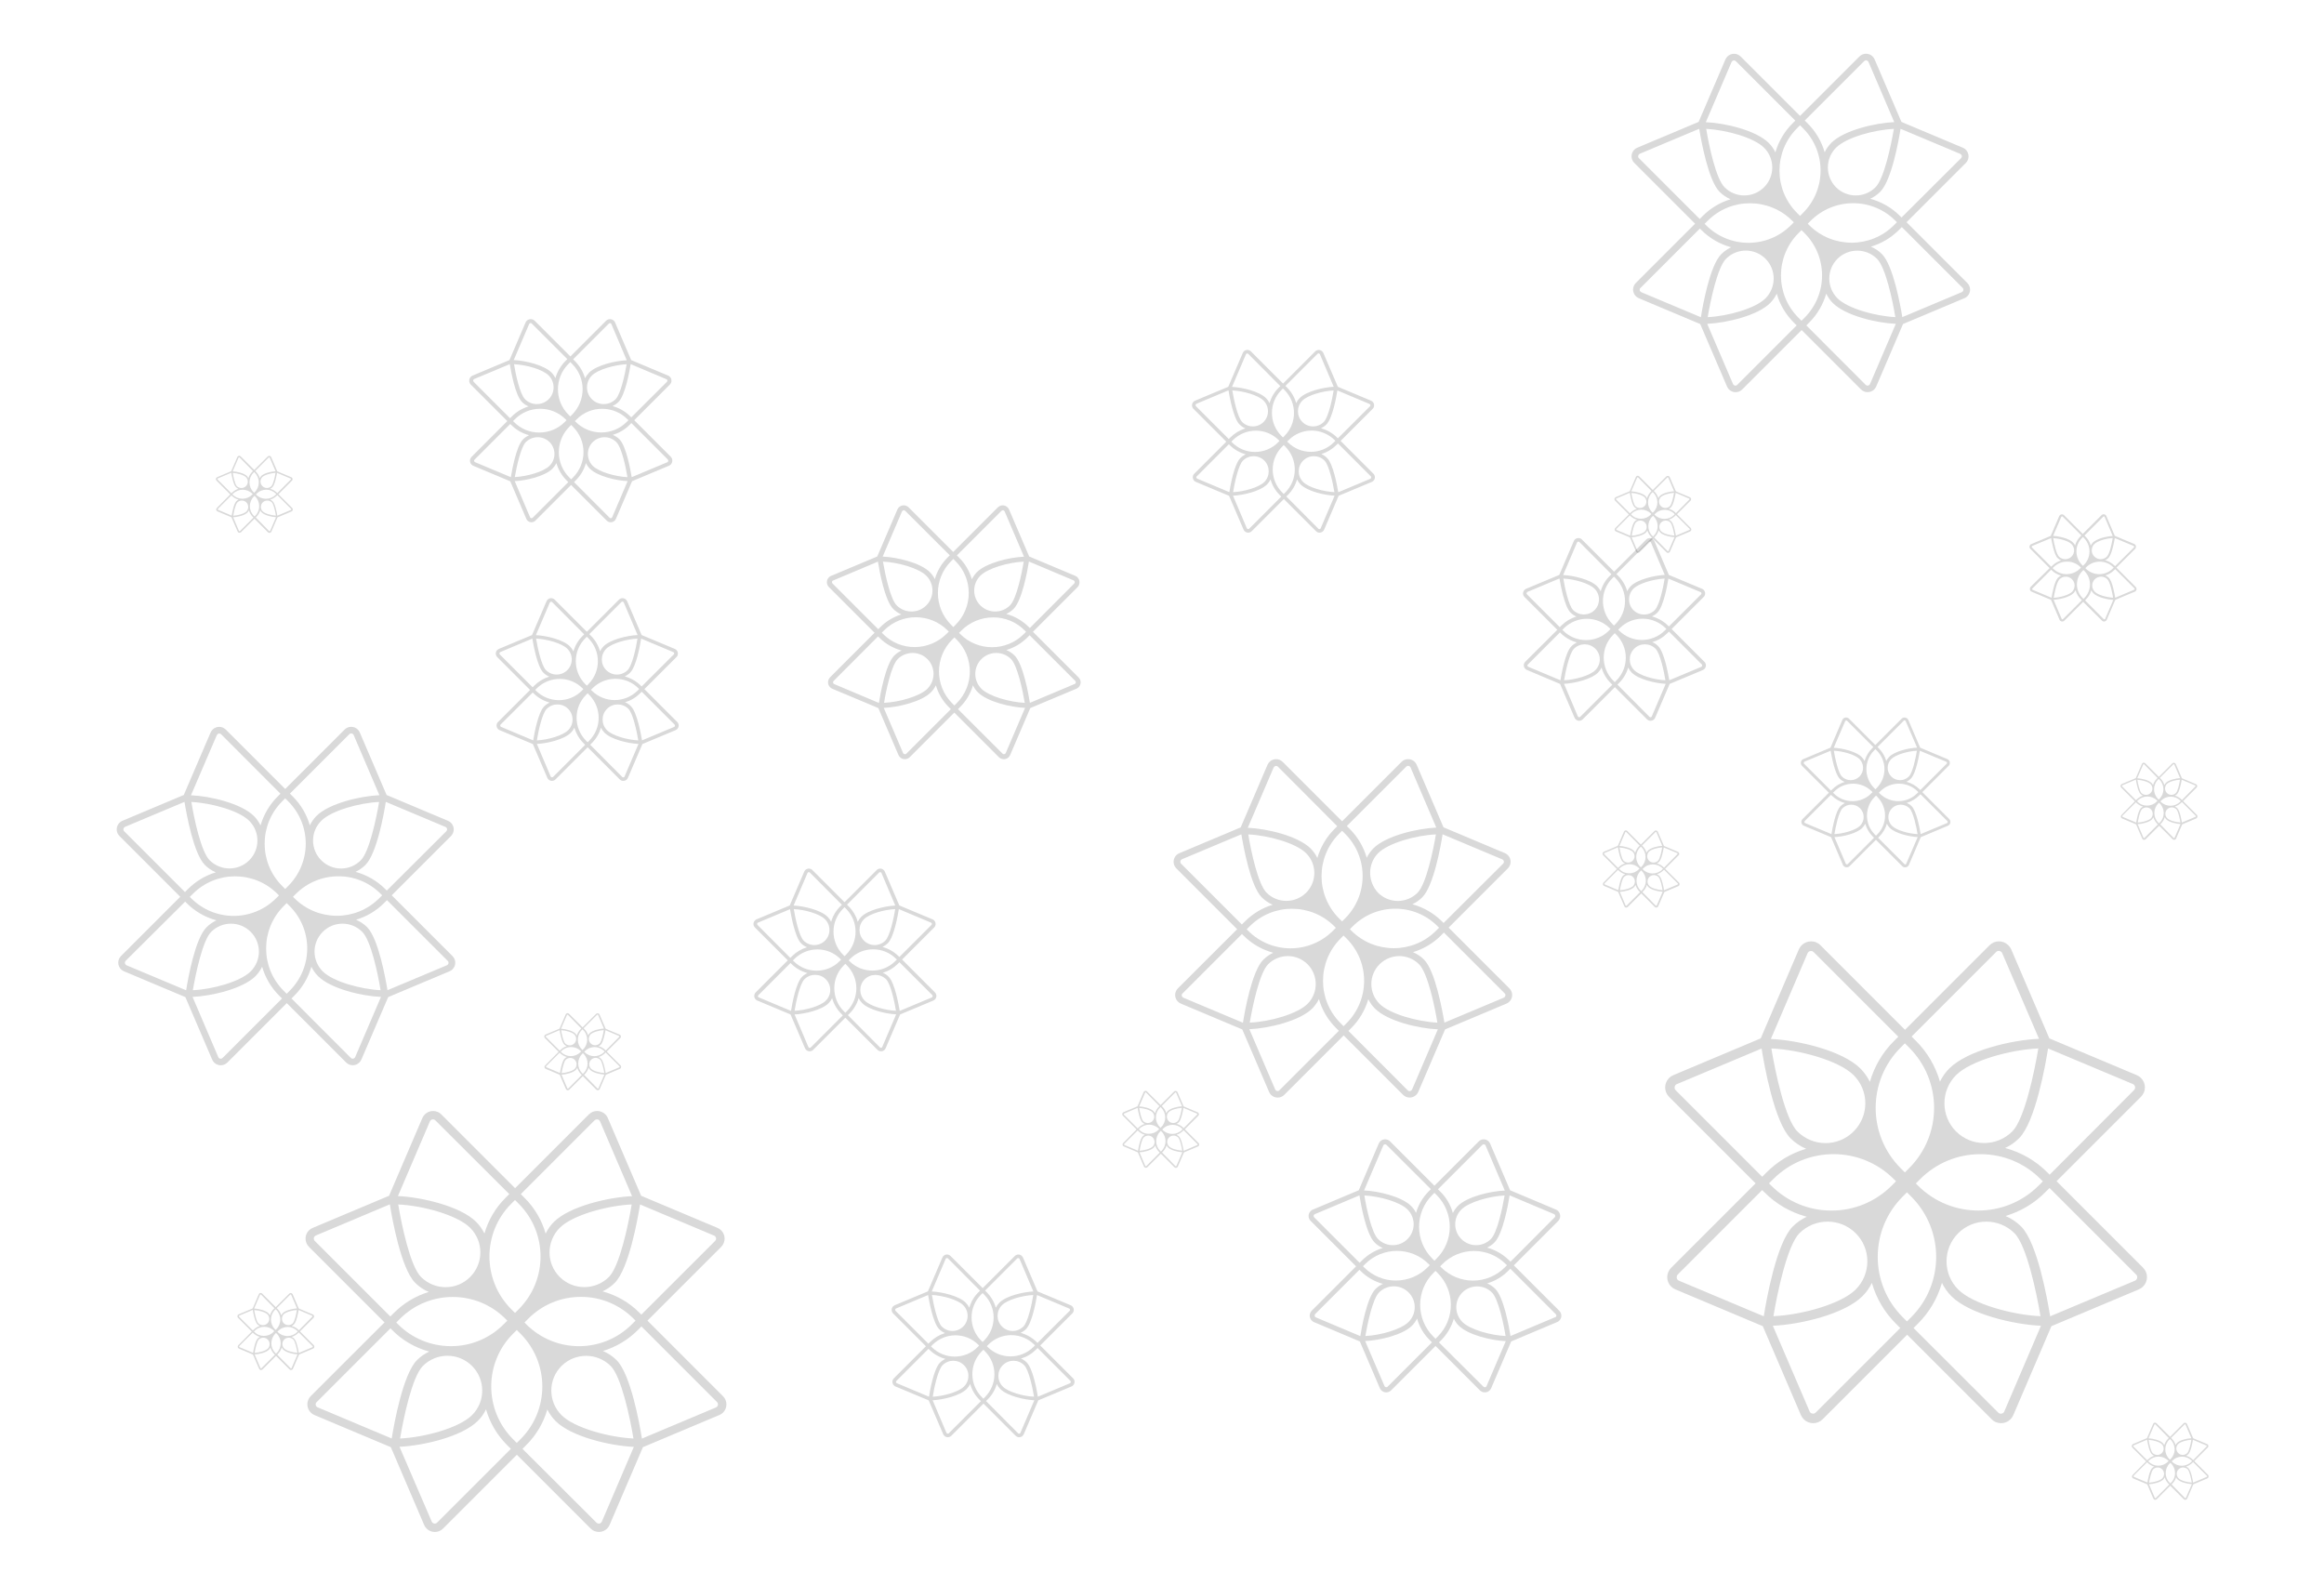 <?xml version="1.0" encoding="utf-8"?>
<!-- Generator: Adobe Illustrator 25.0.0, SVG Export Plug-In . SVG Version: 6.00 Build 0)  -->
<svg version="1.1" id="Layer_1" xmlns="http://www.w3.org/2000/svg" xmlns:xlink="http://www.w3.org/1999/xlink" x="0px" y="0px"
	 viewBox="0 0 2358.3 1608.3" style="enable-background:new 0 0 2358.3 1608.3;" xml:space="preserve">
<style type="text/css">
	.st0{opacity:0.15;}
</style>
<path id="Path_387" class="st0" d="M1701.5,1296.8c0.2,1.3,1.1,2.3,2.3,2.8l86,36.1c2.7-17.2,13-74.7,29.4-91.1
	c4.1-4.1,8.9-7.5,14.2-9.9c-16.3-4.4-31.1-12.9-43-24.9l-2.2-2.2l-85.7,85.7C1701.7,1294.2,1701.3,1295.5,1701.5,1296.8
	L1701.5,1296.8z M1836.3,1432.2c0.8,1.9,3.1,2.8,5,2c0.4-0.2,0.9-0.5,1.2-0.8l85.8-85.8l-4.3-4.3c-11.6-11.5-20-25.8-24.5-41.5
	c-2.4,5-5.6,9.6-9.6,13.5c-18.2,18.2-63.2,28.8-90.9,30L1836.3,1432.2z M2027.7,1433.4c1.5,1.5,3.9,1.5,5.4,0
	c0.3-0.3,0.6-0.7,0.8-1.2l37.2-86.9c-27.7-1.2-72.7-11.8-90.9-30c-3.9-3.9-7.1-8.5-9.6-13.5c-4.5,15.7-12.9,30-24.5,41.5l-4.3,4.3
	L2027.7,1433.4z M2168.7,1296.8c0.3-1.3-0.1-2.6-1.1-3.5l-87.8-87.8l-4.3,4.3c-11.2,11.3-25.1,19.6-40.4,24.1
	c5.9,2.5,11.3,6.1,15.9,10.7c16.4,16.4,26.7,74,29.4,91.1l86-36.1C2167.6,1299.1,2168.4,1298.1,2168.7,1296.8 M2165.5,1106.2
	c1.5-1.5,1.5-3.9,0-5.4c-0.4-0.4-0.8-0.6-1.2-0.8l-86-36.1c-2.7,17.2-13,74.7-29.4,91.1c-4.1,4.1-8.9,7.5-14.2,9.9
	c16.3,4.4,31.1,12.9,43,24.9l2.2,2.2L2165.5,1106.2z M2031.8,967.3c-0.5-1.2-1.5-2-2.8-2.3c-0.2,0-0.5-0.1-0.7-0.1
	c-1,0-2,0.4-2.7,1.1l-85.8,85.8l4.3,4.3c11.6,11.5,20,25.8,24.5,41.5c2.4-5,5.6-9.6,9.6-13.5c18.2-18.2,63.2-28.8,90.9-30
	L2031.8,967.3z M1840.4,966.1c-0.7-0.7-1.7-1.1-2.7-1.1c-0.3,0-0.5,0-0.7,0.1c-1.3,0.2-2.3,1.1-2.8,2.3l-37.2,86.9
	c27.7,1.2,72.7,11.8,90.9,30c3.9,3.9,7.1,8.5,9.6,13.5c4.5-15.7,12.9-30,24.5-41.5l4.3-4.3L1840.4,966.1z M1858.5,1228.4
	c23,0.1,45-9.1,61.2-25.4l4.3-4.3l-2.2-2.2c-33.8-33.8-88.6-33.8-122.4,0l-4.3,4.3l2.2,2.2
	C1813.5,1219.3,1835.5,1228.5,1858.5,1228.4L1858.5,1228.4z M1883.1,1251.4c-15.8-15.7-41.3-15.7-57.1,0
	c-12.4,12.4-22.5,60.6-26.4,84.2c29-1.3,68.9-12.5,83.5-27.1C1898.8,1292.7,1898.9,1267.2,1883.1,1251.4L1883.1,1251.4z
	 M1987.1,1251.4c-15.8,15.8-15.8,41.3,0,57.1c14.6,14.6,54.5,25.8,83.5,27.1c-3.9-23.6-14-71.8-26.4-84.2
	C2028.4,1235.7,2002.8,1235.7,1987.1,1251.4 M2009.6,1171.2c-23-0.1-45,9.1-61.2,25.4l-4.3,4.3l2.2,2.2c33.8,33.7,88.6,33.7,122.4,0
	l4.3-4.3l-2.2-2.2C2054.6,1180.2,2032.5,1171.1,2009.6,1171.2L2009.6,1171.2z M1984.9,1148.1c15.8,15.7,41.3,15.7,57.1,0
	c12.4-12.4,22.5-60.6,26.4-84.2c-29,1.3-68.9,12.5-83.5,27.1C1969.2,1106.8,1969.2,1132.3,1984.9,1148.1L1984.9,1148.1z
	 M1881,1148.1c15.8-15.8,15.8-41.3,0-57.1c-14.6-14.6-54.5-25.8-83.5-27.1c3.9,23.6,14,71.8,26.4,84.2
	C1839.7,1163.9,1865.2,1163.9,1881,1148.1L1881,1148.1z M1933,1058.7l-4.3,4.3c-33.8,33.8-33.8,88.6,0,122.4l4.3,4.3l4.3-4.3
	c33.8-33.8,33.8-88.6,0-122.4L1933,1058.7z M1935.1,1340.9l4.3-4.3c33.8-33.8,33.8-88.6,0-122.4l0,0l0,0l-4.3-4.3l-4.3,4.3
	c-33.8,33.8-33.8,88.6,0,122.4l0,0L1935.1,1340.9z M1699.4,1102.8c-0.3,1.3,0.1,2.6,1,3.5l87.8,87.8l4.3-4.3
	c11.2-11.3,25.1-19.6,40.3-24.1c-5.9-2.5-11.3-6.1-15.8-10.6c-16.4-16.4-26.7-74-29.4-91.1l-86,36.1
	C1700.5,1100.5,1699.6,1101.5,1699.4,1102.8 M1781.5,1200.8l-87.8-87.8c-5.3-5.3-5.3-13.8,0-19.1c1.2-1.2,2.7-2.2,4.3-2.9l88.7-37.3
	l38.7-90.3c2.9-6.8,10.9-10,17.7-7.1c1.6,0.7,3,1.6,4.2,2.9l85.8,85.8l85.8-85.8c5.3-5.3,13.8-5.3,19.1,0c1.2,1.2,2.2,2.6,2.9,4.2
	l38.7,90.3l88.7,37.3c6.9,2.9,10.1,10.8,7.2,17.6c-0.7,1.6-1.7,3.1-2.9,4.3l-85.7,85.7l87.8,87.8c5.3,5.3,5.3,13.8,0,19.1
	c-1.2,1.2-2.7,2.2-4.3,2.9l-88.7,37.3L2043,1436c-2.9,6.8-10.8,10-17.7,7.1c-1.6-0.7-3-1.6-4.2-2.9l-85.8-85.8l-85.8,85.8
	c-5.3,5.3-13.8,5.3-19.1,0c-1.2-1.2-2.2-2.6-2.9-4.2l-38.7-90.3l-88.7-37.3c-6.9-2.9-10.1-10.8-7.2-17.6c0.7-1.6,1.7-3.1,2.9-4.3
	L1781.5,1200.8z"/>
<path id="Path_388" class="st0" d="M1831,834.3c0.1,0.4,0.3,0.7,0.7,0.9l26.8,11.2c0.9-5.3,4-23.3,9.2-28.4c1.3-1.3,2.8-2.3,4.4-3.1
	c-5.1-1.4-9.7-4-13.4-7.7l-0.7-0.7l-26.7,26.7C1831.1,833.5,1831,833.9,1831,834.3 M1873,876.4c0.3,0.6,1,0.9,1.6,0.6
	c0.1-0.1,0.3-0.1,0.4-0.2l26.7-26.7l-1.3-1.3c-3.6-3.6-6.2-8-7.6-12.9c-0.8,1.6-1.8,3-3,4.2c-5.7,5.7-19.7,9-28.3,9.3L1873,876.4z
	 M1932.5,876.8c0.5,0.5,1.2,0.5,1.7,0c0.1-0.1,0.2-0.2,0.2-0.4l11.6-27c-8.6-0.4-22.6-3.7-28.3-9.3c-1.2-1.2-2.2-2.6-3-4.2
	c-1.4,4.9-4,9.3-7.6,12.9l-1.3,1.3L1932.5,876.8z M1976.4,834.3c0.1-0.4,0-0.8-0.3-1.1l-27.3-27.3l-1.3,1.3
	c-3.5,3.5-7.8,6.1-12.6,7.5c1.8,0.8,3.5,1.9,4.9,3.3c5.1,5.1,8.3,23,9.2,28.4l26.8-11.2C1976.1,835,1976.3,834.7,1976.4,834.3
	 M1975.4,775c0.5-0.5,0.5-1.2,0-1.7l0,0c-0.1-0.1-0.2-0.2-0.4-0.3l-26.8-11.2c-0.9,5.3-4,23.3-9.2,28.4c-1.3,1.3-2.8,2.3-4.4,3.1
	c5.1,1.4,9.7,4,13.4,7.7l0.7,0.7L1975.4,775z M1933.8,731.7c-0.2-0.4-0.5-0.6-0.9-0.7c-0.1,0-0.2,0-0.2,0c-0.3,0-0.6,0.1-0.8,0.3
	l-26.7,26.7l1.3,1.3c3.6,3.6,6.2,8,7.6,12.9c0.8-1.6,1.8-3,3-4.2c5.7-5.7,19.7-9,28.3-9.3L1933.8,731.7z M1874.3,731.4
	c-0.2-0.2-0.5-0.3-0.8-0.3c-0.1,0-0.2,0-0.2,0c-0.4,0.1-0.7,0.3-0.9,0.7l-11.6,27c8.6,0.4,22.6,3.7,28.3,9.3c1.2,1.2,2.2,2.6,3,4.2
	c1.4-4.9,4-9.3,7.6-12.9l1.3-1.3L1874.3,731.4z M1879.9,813c7.1,0,14-2.8,19-7.9l1.3-1.3l-0.7-0.7c-10.5-10.5-27.6-10.5-38.1,0
	l-1.3,1.3l0.7,0.7C1865.9,810.2,1872.7,813,1879.9,813L1879.9,813z M1887.5,820.2c-4.9-4.9-12.9-4.9-17.8,0
	c-3.9,3.9-7,18.9-8.2,26.2c9-0.4,21.4-3.9,26-8.4C1892.4,833,1892.4,825.1,1887.5,820.2L1887.5,820.2z M1919.9,820.2
	c-4.9,4.9-4.9,12.9,0,17.8c4.6,4.6,17,8,26,8.4c-1.2-7.3-4.4-22.3-8.2-26.2C1932.7,815.3,1924.8,815.3,1919.9,820.2L1919.9,820.2z
	 M1926.9,795.2c-7.1,0-14,2.8-19,7.9l-1.3,1.3l0.7,0.7c10.5,10.5,27.6,10.5,38.1,0l1.3-1.3l-0.7-0.7
	C1940.9,798,1934,795.2,1926.9,795.2L1926.9,795.2z M1919.2,788c4.9,4.9,12.9,4.9,17.8,0c3.9-3.9,7-18.9,8.2-26.2
	c-9,0.4-21.4,3.9-26,8.4C1914.3,775.1,1914.3,783.1,1919.2,788L1919.2,788z M1886.9,788c4.9-4.9,4.9-12.9,0-17.8l0,0
	c-4.6-4.6-17-8-26-8.4c1.2,7.3,4.3,22.3,8.2,26.2C1874,792.9,1882,792.9,1886.9,788L1886.9,788z M1903.1,760.2l-1.3,1.3
	c-10.5,10.5-10.5,27.6,0,38.1l0,0l1.3,1.3l1.3-1.3c10.5-10.5,10.5-27.6,0-38.1l0,0L1903.1,760.2z M1903.7,848l1.3-1.3
	c10.5-10.5,10.5-27.6,0-38.1l0,0l-1.3-1.3l-1.3,1.3c-10.5,10.5-10.5,27.6,0,38.1l0,0L1903.7,848z M1830.4,773.9
	c-0.1,0.4,0,0.8,0.3,1.1l27.3,27.3l1.3-1.3c3.5-3.5,7.8-6.1,12.5-7.5c-1.8-0.8-3.5-1.9-4.9-3.3c-5.1-5.1-8.3-23-9.2-28.4l-26.8,11.2
	C1830.7,773.2,1830.5,773.5,1830.4,773.9L1830.4,773.9z M1855.9,804.4l-27.3-27.3c-1.6-1.6-1.6-4.3,0-5.9c0.4-0.4,0.8-0.7,1.3-0.9
	l27.6-11.6l12-28.1c0.9-2.1,3.4-3.1,5.5-2.2c0.5,0.2,0.9,0.5,1.3,0.9L1903,756l26.7-26.7c1.6-1.6,4.3-1.6,5.9,0
	c0.4,0.4,0.7,0.8,0.9,1.3l12,28.1l27.6,11.6c2.1,0.9,3.1,3.4,2.2,5.5c-0.2,0.5-0.5,1-0.9,1.3l-26.7,26.7l27.3,27.3
	c1.6,1.6,1.6,4.3,0,5.9c-0.4,0.4-0.8,0.7-1.3,0.9l-27.6,11.6l-12,28.1c-0.9,2.1-3.4,3.1-5.5,2.2c-0.5-0.2-0.9-0.5-1.3-0.9
	l-26.7-26.7l-26.7,26.7c-1.6,1.6-4.3,1.6-5.9,0c-0.4-0.4-0.7-0.8-0.9-1.3l-12-28.1l-27.6-11.6c-2.1-0.9-3.1-3.4-2.2-5.5
	c0.2-0.5,0.5-0.9,0.9-1.3L1855.9,804.4z"/>
<path id="Path_389" class="st0" d="M1199.2,1010.4c0.2,0.9,0.8,1.6,1.6,2l60.5,25.4c1.9-12.1,9.1-52.5,20.7-64c2.9-2.9,6.3-5.2,10-7
	c-11.4-3.1-21.8-9.1-30.2-17.5l-1.5-1.5l-60.2,60.2C1199.3,1008.6,1199.1,1009.5,1199.2,1010.4 M1294,1105.5c0.6,1.4,2.2,2,3.5,1.4
	c0.3-0.1,0.6-0.3,0.8-0.6l60.3-60.3l-3-3c-8.1-8.1-14-18.1-17.2-29.2c-1.7,3.5-4,6.7-6.7,9.5c-12.8,12.8-44.4,20.2-63.9,21.1
	L1294,1105.5z M1428.5,1106.4c1.1,1.1,2.8,1.1,3.8,0c0.2-0.2,0.4-0.5,0.6-0.8l26.2-61.1c-19.5-0.8-51.1-8.3-63.9-21.1
	c-2.8-2.8-5-6-6.7-9.5c-3.2,11-9.1,21.1-17.2,29.2l-3,3L1428.5,1106.4z M1527.6,1010.4c0.2-0.9-0.1-1.8-0.7-2.4l-61.7-61.7l-3,3
	c-7.9,7.9-17.7,13.7-28.4,16.9c4.2,1.8,8,4.3,11.2,7.5c11.5,11.5,18.7,52,20.7,64l60.5-25.4
	C1526.8,1012,1527.4,1011.2,1527.6,1010.4L1527.6,1010.4z M1525.3,876.4c1.1-1,1.1-2.8,0-3.8c-0.2-0.3-0.5-0.4-0.9-0.6l-60.5-25.4
	c-1.9,12.1-9.1,52.5-20.7,64c-2.9,2.9-6.3,5.2-10,7c11.4,3.1,21.8,9.1,30.2,17.5l1.5,1.5L1525.3,876.4z M1431.4,778.8
	c-0.3-0.8-1.1-1.4-2-1.6c-0.2,0-0.3-0.1-0.5-0.1c-0.7,0-1.4,0.3-1.9,0.8l-60.3,60.3l3,3c8.1,8.1,14,18.1,17.2,29.2
	c1.7-3.5,4-6.7,6.7-9.5c12.8-12.8,44.4-20.2,63.9-21.1L1431.4,778.8z M1296.8,778c-0.5-0.5-1.2-0.8-1.9-0.8c-0.2,0-0.4,0-0.5,0.1
	c-0.9,0.2-1.6,0.8-2,1.6l-26.2,61.1c19.5,0.8,51.1,8.3,63.9,21.1c2.7,2.8,5,6,6.7,9.5c3.2-11,9.1-21.1,17.2-29.2l3-3L1296.8,778z
	 M1309.6,962.3c16.1,0,31.6-6.4,43-17.8l3-3l-1.5-1.5c-23.8-23.8-62.3-23.8-86,0l-3,3l1.5,1.5
	C1277.9,955.9,1293.4,962.3,1309.6,962.3L1309.6,962.3z M1326.9,978.5c-11.1-11.1-29-11.1-40.1,0c-8.7,8.7-15.8,42.6-18.6,59.2
	c20.4-0.9,48.4-8.8,58.7-19.1C1337.9,1007.5,1337.9,989.6,1326.9,978.5L1326.9,978.5z M1399.9,978.5c-11.1,11.1-11.1,29,0,40.1
	c10.3,10.3,38.3,18.1,58.7,19.1c-2.7-16.6-9.8-50.5-18.6-59.2C1429,967.4,1411,967.4,1399.9,978.5L1399.9,978.5z M1415.8,922.1
	c-16.1,0-31.6,6.4-43,17.8l-3,3l1.5,1.5c23.8,23.7,62.3,23.7,86,0l3-3l-1.5-1.5C1447.4,928.4,1431.9,922,1415.8,922.1 M1398.4,905.9
	c11.1,11.1,29,11.1,40.1,0c8.7-8.7,15.8-42.6,18.6-59.2c-20.4,0.9-48.4,8.8-58.7,19.1C1387.6,876.8,1387.8,894.6,1398.4,905.9
	L1398.4,905.9z M1325.4,905.9c11.1-11.1,11.1-29,0-40.1l0,0c-10.3-10.3-38.3-18.1-58.7-19.1c2.7,16.6,9.8,50.5,18.6,59.2
	C1296.3,916.9,1314.3,916.9,1325.4,905.9L1325.4,905.9z M1361.9,843l-3,3c-23.8,23.8-23.8,62.3,0,86l3,3l3-3
	c23.8-23.8,23.8-62.3,0-86L1361.9,843z M1363.4,1041.3l3-3c23.8-23.8,23.8-62.3,0-86l0,0l-3-3l-3,3c-23.8,23.8-23.8,62.3,0,86
	L1363.4,1041.3z M1197.8,874c-0.2,0.9,0.1,1.8,0.7,2.4l61.7,61.7l3-3c7.9-7.9,17.6-13.8,28.3-17c-4.2-1.8-7.9-4.3-11.1-7.5
	c-11.5-11.5-18.7-52-20.7-64l-60.5,25.4C1198.5,872.4,1197.9,873.1,1197.8,874 M1255.4,942.9l-61.7-61.7c-3.7-3.7-3.7-9.7,0-13.4
	c0.9-0.9,1.9-1.6,3-2l62.3-26.2l27.2-63.5c2.1-4.8,7.6-7,12.4-5c1.1,0.5,2.1,1.2,3,2l60.3,60.3l60.3-60.3c3.7-3.7,9.7-3.7,13.4,0
	c0.9,0.9,1.5,1.9,2,3l27.2,63.4l62.3,26.2c4.8,2,7.1,7.6,5.1,12.4c-0.5,1.1-1.2,2.2-2,3l-60.2,60.2l61.7,61.7
	c3.7,3.7,3.7,9.7,0,13.4c-0.9,0.9-1.9,1.6-3,2l-62.3,26.2l-27.2,63.4c-2.1,4.8-7.6,7-12.4,5c-1.1-0.5-2.1-1.2-3-2l-60.3-60.3
	l-60.3,60.3c-3.7,3.7-9.7,3.7-13.4,0c-0.9-0.9-1.5-1.9-2-3l-27.2-63.4l-62.3-26.2c-4.8-2-7.1-7.6-5.1-12.4c0.5-1.1,1.2-2.2,2-3
	L1255.4,942.9z"/>
<path id="Path_390" class="st0" d="M1334.1,1335.3c0.1,0.7,0.6,1.2,1.2,1.5l45.1,19c1.4-9,6.8-39.2,15.4-47.8
	c2.2-2.2,4.7-3.9,7.5-5.2c-8.5-2.3-16.3-6.8-22.6-13.1l-1.2-1.2l-45,45C1334.2,1334,1334,1334.7,1334.1,1335.3L1334.1,1335.3z
	 M1404.9,1406.4c0.4,1,1.6,1.5,2.6,1.1c0.2-0.1,0.4-0.2,0.6-0.4l45-45l-2.3-2.3c-6.1-6-10.5-13.5-12.8-21.8c-1.3,2.6-3,5-5,7.1
	c-9.6,9.6-33.2,15.1-47.7,15.7L1404.9,1406.4z M1505.3,1407.1c0.8,0.8,2.1,0.8,2.8,0l0,0c0.2-0.2,0.3-0.4,0.4-0.6l19.5-45.6
	c-14.5-0.6-38.1-6.2-47.7-15.7c-2.1-2.1-3.8-4.4-5-7.1c-2.4,8.2-6.8,15.7-12.8,21.8l-2.3,2.3L1505.3,1407.1z M1579.3,1335.3
	c0.1-0.7-0.1-1.3-0.6-1.8l-46.1-46.1l-2.3,2.3c-5.9,5.9-13.2,10.3-21.2,12.6c3.1,1.3,5.9,3.2,8.3,5.6c8.6,8.6,14,38.8,15.4,47.8
	l45.1-19C1578.7,1336.6,1579.2,1336,1579.3,1335.3L1579.3,1335.3z M1577.6,1235.3c0.8-0.8,0.8-2.1,0-2.9c-0.2-0.2-0.4-0.3-0.6-0.4
	l-45.1-19c-1.4,9-6.8,39.2-15.4,47.8c-2.2,2.2-4.7,3.9-7.5,5.2c8.5,2.3,16.3,6.8,22.6,13.1l1.2,1.2L1577.6,1235.3z M1507.5,1162.4
	c-0.3-0.6-0.8-1.1-1.5-1.2c-0.1,0-0.3,0-0.4,0c-0.5,0-1,0.2-1.4,0.6l-45,45l2.3,2.3c6.1,6,10.5,13.5,12.8,21.8c1.3-2.6,3-5,5-7.1
	c9.6-9.6,33.2-15.1,47.7-15.7L1507.5,1162.4z M1407,1161.8c-0.4-0.4-0.9-0.6-1.4-0.6c-0.1,0-0.3,0-0.4,0c-0.7,0.1-1.2,0.6-1.5,1.2
	l-19.5,45.6c14.5,0.6,38.1,6.2,47.7,15.7c2.1,2.1,3.8,4.4,5,7.1c2.4-8.2,6.8-15.7,12.8-21.8l2.3-2.3L1407,1161.8z M1416.5,1299.4
	c12.1,0,23.6-4.8,32.1-13.3l2.3-2.3l-1.2-1.2c-17.7-17.7-46.5-17.7-64.3,0l-2.3,2.3l1.2,1.2
	C1392.9,1294.7,1404.5,1299.5,1416.5,1299.4L1416.5,1299.4z M1429.4,1311.5c-8.3-8.3-21.7-8.3-30,0c-6.5,6.5-11.8,31.8-13.9,44.2
	c15.2-0.7,36.2-6.6,43.8-14.2C1437.7,1333.2,1437.7,1319.8,1429.4,1311.5L1429.4,1311.5z M1484,1311.5c-8.3,8.3-8.3,21.7,0,30
	c7.7,7.7,28.6,13.5,43.8,14.2c-2-12.4-7.3-37.7-13.9-44.2C1505.7,1303.3,1492.3,1303.3,1484,1311.5L1484,1311.5z M1495.8,1269.4
	c-12.1,0-23.6,4.8-32.1,13.3l-2.3,2.3l1.2,1.2c17.8,17.7,46.5,17.7,64.3,0l2.3-2.3l-1.2-1.2
	C1519.4,1274.2,1507.9,1269.4,1495.8,1269.4L1495.8,1269.4z M1482.9,1257.3c8.3,8.3,21.7,8.3,30,0c6.5-6.5,11.8-31.8,13.9-44.2
	c-15.2,0.7-36.2,6.6-43.8,14.2C1474.6,1235.6,1474.6,1249,1482.9,1257.3L1482.9,1257.3z M1428.3,1257.3c8.3-8.3,8.3-21.7,0-30
	c-7.7-7.7-28.6-13.5-43.8-14.2c2,12.4,7.3,37.7,13.9,44.2C1406.6,1265.6,1420.1,1265.6,1428.3,1257.3L1428.3,1257.3z M1455.6,1210.4
	l-2.3,2.3c-17.7,17.7-17.7,46.5,0,64.3l0,0l2.3,2.3l2.3-2.3c17.7-17.7,17.7-46.5,0-64.3L1455.6,1210.4z M1456.7,1358.5l2.3-2.3
	c17.7-17.7,17.7-46.5,0-64.3l0,0l-2.3-2.3l-2.3,2.3c-17.7,17.7-17.7,46.5,0,64.3l0,0L1456.7,1358.5z M1333,1233.5
	c-0.1,0.7,0.1,1.3,0.6,1.8l46.1,46.1l2.3-2.3c5.9-5.9,13.2-10.3,21.2-12.7c-3.1-1.3-5.9-3.2-8.3-5.6c-8.6-8.6-14-38.8-15.4-47.8
	l-45.1,19C1333.6,1232.3,1333.2,1232.8,1333,1233.5L1333,1233.5z M1376.1,1285l-46.1-46.1c-2.8-2.8-2.8-7.2,0-10
	c0.6-0.6,1.4-1.2,2.3-1.5l46.5-19.6l20.3-47.4c1.5-3.6,5.7-5.3,9.3-3.7c0.8,0.4,1.6,0.9,2.2,1.5l45,45l45-45c2.8-2.8,7.2-2.8,10,0
	c0.6,0.6,1.1,1.4,1.5,2.2l20.3,47.4l46.5,19.6c3.6,1.5,5.3,5.7,3.8,9.3c-0.4,0.8-0.9,1.6-1.5,2.3l-45,45l46.1,46.1
	c2.8,2.8,2.8,7.2,0,10c-0.6,0.6-1.4,1.2-2.3,1.5l-46.5,19.6l-20.3,47.4c-1.5,3.6-5.7,5.3-9.3,3.7c-0.8-0.4-1.6-0.9-2.2-1.5l-45-45
	l-45,45c-2.8,2.8-7.2,2.8-10,0c-0.6-0.6-1.1-1.4-1.5-2.2l-20.3-47.4l-46.5-19.6c-3.6-1.5-5.3-5.7-3.8-9.3c0.4-0.8,0.9-1.6,1.5-2.3
	L1376.1,1285z"/>
<path id="Path_391" class="st0" d="M1549.9,675.5c0.1,0.5,0.4,0.9,0.9,1.1l32.7,13.7c1-6.5,4.9-28.4,11.2-34.6
	c1.6-1.6,3.4-2.8,5.4-3.8c-6.2-1.7-11.8-4.9-16.3-9.4l-0.8-0.8l-32.5,32.5C1550,674.5,1549.9,675,1549.9,675.5L1549.9,675.5z
	 M1601.1,726.9c0.3,0.7,1.2,1.1,1.9,0.8c0.2-0.1,0.3-0.2,0.5-0.3l32.6-32.6l-1.6-1.6c-4.4-4.4-7.6-9.8-9.3-15.8
	c-0.9,1.9-2.1,3.6-3.6,5.1c-6.9,6.9-24,10.9-34.5,11.4L1601.1,726.9z M1673.8,727.4c0.6,0.6,1.5,0.6,2.1,0c0.1-0.1,0.2-0.3,0.3-0.5
	l14.1-33c-10.5-0.5-27.6-4.5-34.5-11.4c-1.5-1.5-2.7-3.2-3.6-5.1c-1.7,6-4.9,11.4-9.3,15.7l-1.6,1.6L1673.8,727.4z M1727.3,675.5
	c0.1-0.5-0.1-1-0.4-1.3l-33.3-33.3l-1.6,1.6c-4.3,4.3-9.5,7.4-15.3,9.1c2.3,0.9,4.3,2.3,6,4.1c6.2,6.2,10.1,28.1,11.2,34.6
	l32.7-13.7C1726.9,676.4,1727.2,676,1727.3,675.5L1727.3,675.5z M1726.1,603.2c0.6-0.6,0.6-1.5,0-2.1c-0.1-0.1-0.3-0.2-0.5-0.3
	l-32.6-13.7c-1,6.5-4.9,28.4-11.2,34.6c-1.6,1.6-3.4,2.8-5.4,3.8c6.2,1.7,11.8,4.9,16.3,9.4l0.8,0.8L1726.1,603.2z M1675.3,550.4
	c-0.2-0.4-0.6-0.8-1.1-0.9c-0.1,0-0.2,0-0.3,0c-0.4,0-0.8,0.2-1,0.4l-32.6,32.6l1.6,1.6c4.4,4.4,7.6,9.8,9.3,15.8
	c0.9-1.9,2.1-3.6,3.6-5.1c6.9-6.9,24-10.9,34.5-11.4L1675.3,550.4z M1602.7,550c-0.3-0.3-0.6-0.4-1-0.4c-0.1,0-0.2,0-0.3,0
	c-0.5,0.1-0.9,0.4-1.1,0.9l-14.1,33c10.5,0.5,27.6,4.5,34.5,11.4c1.5,1.5,2.7,3.2,3.6,5.1c1.7-6,4.9-11.4,9.3-15.7l1.6-1.6
	L1602.7,550z M1609.5,649.5c8.7,0,17.1-3.4,23.2-9.6l1.6-1.6l-0.8-0.8c-12.8-12.8-33.6-12.8-46.5,0l0,0l-1.6,1.6l0.8,0.8
	C1592.4,646.1,1600.8,649.6,1609.5,649.5 M1618.9,658.3c-6-6-15.7-6-21.7,0c-4.7,4.7-8.6,23-10,32c11-0.5,26.2-4.7,31.7-10.3
	C1624.9,674,1624.9,664.3,1618.9,658.3 M1658.3,658.3c-6,6-6,15.7,0,21.7c5.6,5.6,20.7,9.8,31.7,10.3c-1.5-9-5.3-27.2-10-32
	C1674,652.3,1664.3,652.3,1658.3,658.3L1658.3,658.3z M1666.9,627.8c-8.7,0-17.1,3.4-23.2,9.6l-1.6,1.6l0.8,0.8
	c12.8,12.8,33.6,12.8,46.5,0l1.6-1.6l-0.8-0.8C1684,631.3,1675.6,627.8,1666.9,627.8 M1657.5,619.1c6,6,15.7,6,21.7,0
	c4.7-4.7,8.6-23,10-32c-11,0.5-26.2,4.8-31.7,10.3C1651.6,603.4,1651.6,613.1,1657.5,619.1L1657.5,619.1z M1618.1,619.1
	c6-6,6-15.7,0-21.7c-5.6-5.6-20.7-9.8-31.7-10.3c1.5,9,5.3,27.3,10,32C1602.4,625,1612.1,625,1618.1,619.1 M1637.8,585.1l-1.6,1.6
	c-12.8,12.8-12.8,33.6,0,46.5l0,0l1.6,1.6l1.6-1.6c12.8-12.8,12.8-33.6,0-46.5l0,0l0,0L1637.8,585.1z M1638.6,692.2l1.6-1.6
	c12.8-12.8,12.8-33.6,0-46.5l0,0l0,0l-1.6-1.6l-1.6,1.6c-12.8,12.8-12.8,33.6,0,46.5l0,0L1638.6,692.2z M1549.1,601.8
	c-0.1,0.5,0.1,1,0.4,1.3l33.3,33.3l1.6-1.6c4.3-4.3,9.5-7.4,15.3-9.2c-2.2-0.9-4.3-2.3-6-4c-6.2-6.2-10.1-28.1-11.2-34.6l-32.7,13.7
	C1549.6,601,1549.2,601.4,1549.1,601.8 M1580.3,639.1l-33.3-33.3c-2-2-2-5.2,0-7.2c0.5-0.5,1-0.8,1.6-1.1l33.7-14.1l14.7-34.3
	c1.1-2.6,4.1-3.8,6.7-2.7c0.6,0.3,1.1,0.6,1.6,1.1l32.6,32.6l32.6-32.6c2-2,5.2-2,7.2,0c0.5,0.5,0.8,1,1.1,1.6l14.7,34.3l33.7,14.1
	c2.6,1.1,3.8,4.1,2.7,6.7c-0.3,0.6-0.6,1.2-1.1,1.6l-32.5,32.5l33.3,33.3c2,2,2,5.2,0,7.2c-0.5,0.5-1,0.8-1.6,1.1l-33.7,14.1
	l-14.7,34.3c-1.1,2.6-4.1,3.8-6.7,2.7c-0.6-0.3-1.1-0.6-1.6-1.1l-32.6-32.6l-32.6,32.6c-2,2-5.2,2-7.2,0c-0.5-0.5-0.8-1-1.1-1.6
	l-14.7-34.3l-33.7-14.2c-2.6-1.1-3.8-4.1-2.7-6.7c0.3-0.6,0.6-1.2,1.1-1.6L1580.3,639.1z"/>
<path id="Path_392" class="st0" d="M2062.1,597.9c0.1,0.3,0.2,0.5,0.5,0.6l19.2,8.1c0.6-3.8,2.9-16.6,6.5-20.3
	c0.9-0.9,2-1.7,3.2-2.2c-3.6-1-6.9-2.9-9.6-5.5l-0.5-0.5l-19.1,19.1C2062.2,597.3,2062.1,597.6,2062.1,597.9 M2092.1,628
	c0.2,0.4,0.7,0.6,1.1,0.4c0.1,0,0.2-0.1,0.3-0.2l19.1-19.1l-1-1c-2.6-2.6-4.5-5.7-5.4-9.2c-0.5,1.1-1.3,2.1-2.1,3
	c-4.1,4.1-14.1,6.4-20.2,6.7L2092.1,628z M2134.8,628.3c0.3,0.3,0.9,0.3,1.2,0l0,0c0.1-0.1,0.1-0.2,0.2-0.3l8.3-19.3
	c-6.2-0.3-16.2-2.6-20.2-6.7c-0.9-0.9-1.6-1.9-2.1-3c-1,3.5-2.9,6.7-5.4,9.2l-1,1L2134.8,628.3z M2166.2,597.9
	c0.1-0.3,0-0.6-0.2-0.8l-19.6-19.6l-1,1c-2.5,2.5-5.6,4.4-9,5.4c1.3,0.6,2.5,1.4,3.5,2.4c3.7,3.7,5.9,16.5,6.5,20.3l19.1-8.1
	C2165.9,598.4,2166.1,598.2,2166.2,597.9 M2165.5,555.4c0.3-0.3,0.3-0.9,0-1.2c-0.1-0.1-0.2-0.1-0.3-0.2l-19.2-8
	c-0.6,3.8-2.9,16.6-6.6,20.3c-0.9,0.9-2,1.7-3.2,2.2c3.6,1,6.9,2.9,9.6,5.5l0.5,0.5L2165.5,555.4z M2135.7,524.5
	c-0.1-0.3-0.3-0.4-0.6-0.5c-0.1,0-0.1,0-0.2,0c-0.2,0-0.4,0.1-0.6,0.3l-19.1,19.1l1,1c2.6,2.6,4.5,5.7,5.4,9.2
	c0.5-1.1,1.3-2.1,2.1-3c4.1-4.1,14.1-6.4,20.2-6.7L2135.7,524.5z M2093.1,524.2c-0.3-0.3-0.9-0.3-1.2,0l0,0
	c-0.1,0.1-0.1,0.2-0.2,0.3l-8.3,19.3c6.2,0.3,16.2,2.6,20.2,6.7c0.9,0.9,1.6,1.9,2.1,3c1-3.5,2.9-6.7,5.4-9.2l1-1L2093.1,524.2z
	 M2097.1,582.6c5.1,0,10-2,13.6-5.6l1-1l-0.5-0.5c-7.5-7.5-19.7-7.5-27.3,0l-1,1l0.5,0.5C2087.1,580.6,2092,582.7,2097.1,582.6
	 M2102.6,587.8c-3.5-3.5-9.2-3.5-12.7,0c-2.8,2.8-5,13.5-5.9,18.8c6.5-0.3,15.3-2.8,18.6-6C2106.1,597,2106.1,591.3,2102.6,587.8
	L2102.6,587.8z M2125.7,587.8c-3.5,3.5-3.5,9.2,0,12.7c3.3,3.3,12.1,5.7,18.6,6c-0.9-5.3-3.1-16-5.9-18.8
	C2134.9,584.3,2129.2,584.3,2125.7,587.8L2125.7,587.8z M2130.7,569.9c-5.1,0-10,2-13.6,5.6l-1,1l0.5,0.5c7.5,7.5,19.7,7.5,27.3,0
	l1-1l-0.5-0.5C2140.8,571.9,2135.9,569.9,2130.7,569.9L2130.7,569.9z M2125.3,564.8c3.5,3.5,9.2,3.5,12.7,0c2.8-2.8,5-13.5,5.9-18.8
	c-6.5,0.3-15.3,2.8-18.6,6C2121.7,555.6,2121.7,561.3,2125.3,564.8L2125.3,564.8z M2102.1,564.8c3.5-3.5,3.5-9.2,0-12.7
	c-3.3-3.3-12.1-5.7-18.6-6c0.9,5.3,3.1,16,5.9,18.8C2092.9,568.3,2098.6,568.3,2102.1,564.8 M2113.7,544.9l-1,1
	c-7.5,7.5-7.5,19.7,0,27.3l0,0l1,1l1-1c7.5-7.5,7.5-19.7,0-27.3l0,0L2113.7,544.9z M2114.2,607.7l1-1c7.5-7.5,7.5-19.7,0-27.3l0,0
	l-1-1l-1,1c-7.5,7.5-7.5,19.7,0,27.3l0,0l0,0L2114.2,607.7z M2061.7,554.7c-0.1,0.3,0,0.6,0.2,0.8l19.6,19.6l1-1
	c2.5-2.5,5.6-4.4,9-5.4c-1.3-0.6-2.5-1.4-3.5-2.4c-3.7-3.7-5.9-16.5-6.6-20.3l-19.2,8C2061.9,554.2,2061.7,554.4,2061.7,554.7
	 M2079.9,576.5l-19.6-19.6c-1.2-1.2-1.2-3.1,0-4.2c0.3-0.3,0.6-0.5,1-0.6l19.7-8.3l8.6-20.1c0.7-1.5,2.4-2.2,3.9-1.6
	c0.4,0.2,0.7,0.4,0.9,0.6l19.1,19.1l19.1-19.1c1.2-1.2,3.1-1.2,4.2,0c0.3,0.3,0.5,0.6,0.6,0.9l8.6,20.1l19.7,8.3
	c1.5,0.6,2.2,2.4,1.6,3.9c-0.2,0.4-0.4,0.7-0.6,1l-19.1,19.1l19.6,19.6c1.2,1.2,1.2,3.1,0,4.2c-0.3,0.3-0.6,0.5-1,0.6l-19.7,8.3
	l-8.6,20.1c-0.4,0.9-1.2,1.6-2.2,1.8c-0.2,0-0.4,0.1-0.6,0.1c-0.8,0-1.6-0.3-2.1-0.9l-19.1-19.1l-19.1,19.1
	c-0.6,0.6-1.3,0.9-2.1,0.9c-0.2,0-0.4,0-0.6-0.1c-1-0.2-1.8-0.8-2.2-1.8l-8.6-20.1l-19.7-8.3c-1.5-0.6-2.2-2.4-1.6-3.9
	c0.2-0.4,0.4-0.7,0.6-1L2079.9,576.5z"/>
<path id="Path_393" class="st0" d="M1140.7,1161.5c0,0.2,0.2,0.4,0.4,0.4l13.7,5.8c0.4-2.7,2.1-11.9,4.7-14.6
	c0.7-0.7,1.4-1.2,2.3-1.6c-2.6-0.7-5-2.1-6.9-4l-0.4-0.4l-13.7,13.7C1140.7,1161.1,1140.6,1161.3,1140.7,1161.5z M1162.2,1183.1
	c0.1,0.3,0.5,0.5,0.8,0.3c0.1,0,0.1-0.1,0.2-0.1l13.7-13.7l-0.7-0.7c-1.8-1.8-3.2-4.1-3.9-6.6c-0.4,0.8-0.9,1.5-1.5,2.2
	c-2.9,2.9-10.1,4.6-14.5,4.8L1162.2,1183.1z M1192.8,1183.3c0.2,0.2,0.6,0.2,0.9,0l0,0c0.1-0.1,0.1-0.1,0.1-0.2l6-13.9
	c-4.4-0.2-11.6-1.9-14.5-4.8c-0.6-0.6-1.1-1.4-1.5-2.2c-0.7,2.5-2.1,4.8-3.9,6.6l-0.7,0.7L1192.8,1183.3z M1215.3,1161.5
	c0-0.2,0-0.4-0.2-0.6l-14-14l-0.7,0.7c-1.8,1.8-4,3.1-6.5,3.9c0.9,0.4,1.8,1,2.5,1.7c2.6,2.6,4.3,11.8,4.7,14.6l13.7-5.8
	C1215.2,1161.8,1215.3,1161.7,1215.3,1161.5L1215.3,1161.5z M1214.8,1131c0.2-0.2,0.2-0.6,0-0.9l0,0c-0.1-0.1-0.1-0.1-0.2-0.1
	l-13.7-5.8c-0.4,2.7-2.1,11.9-4.7,14.6c-0.7,0.7-1.4,1.2-2.3,1.6c2.6,0.7,5,2.1,6.9,4l0.4,0.4L1214.8,1131z M1193.5,1108.8
	c-0.1-0.2-0.2-0.3-0.4-0.4h-0.1c-0.2,0-0.3,0.1-0.4,0.2l-13.7,13.7l0.7,0.7c1.8,1.8,3.2,4.1,3.9,6.6c0.4-0.8,0.9-1.5,1.5-2.2
	c2.9-2.9,10.1-4.6,14.5-4.8L1193.5,1108.8z M1162.9,1108.6c-0.1-0.1-0.3-0.2-0.4-0.2h-0.1c-0.2,0-0.4,0.2-0.4,0.4l-6,13.9
	c4.4,0.2,11.6,1.9,14.5,4.8c0.6,0.6,1.1,1.4,1.5,2.2c0.7-2.5,2.1-4.8,3.9-6.6l0.7-0.7L1162.9,1108.6z M1165.8,1150.5
	c3.7,0,7.2-1.4,9.8-4.1l0.7-0.7l-0.4-0.4c-5.4-5.4-14.2-5.4-19.6,0l-0.7,0.7l0.4,0.4C1158.6,1149.1,1162.1,1150.6,1165.8,1150.5
	L1165.8,1150.5z M1169.7,1154.2c-2.5-2.5-6.6-2.5-9.1,0c-2,2-3.6,9.7-4.2,13.5c4.6-0.2,11-2,13.4-4.3
	C1172.2,1160.8,1172.2,1156.8,1169.7,1154.2L1169.7,1154.2z M1186.3,1154.2c-2.5,2.5-2.5,6.6,0,9.1l0,0l0,0
	c2.3,2.3,8.7,4.1,13.4,4.3c-0.6-3.8-2.2-11.5-4.2-13.5C1192.9,1151.7,1188.8,1151.7,1186.3,1154.2 M1189.9,1141.4
	c-3.7,0-7.2,1.4-9.8,4.1l-0.7,0.7l0.4,0.4c5.4,5.4,14.2,5.4,19.6,0l0.7-0.7l-0.4-0.4C1197.1,1142.8,1193.6,1141.4,1189.9,1141.4
	L1189.9,1141.4z M1186,1137.7c2.5,2.5,6.6,2.5,9.1,0c2-2,3.6-9.7,4.2-13.5c-4.6,0.2-11,2-13.4,4.3
	C1183.5,1131.1,1183.5,1135.2,1186,1137.7L1186,1137.7z M1169.4,1137.7c2.5-2.5,2.5-6.6,0-9.1c-2.3-2.3-8.7-4.1-13.4-4.3
	c0.6,3.8,2.2,11.5,4.2,13.5C1162.8,1140.2,1166.8,1140.2,1169.4,1137.7L1169.4,1137.7z M1177.7,1123.4l-0.7,0.7
	c-5.4,5.4-5.4,14.2,0,19.6l0.7,0.7l0.7-0.7c5.4-5.4,5.4-14.2,0-19.6L1177.7,1123.4z M1178,1168.5l0.7-0.7c5.4-5.4,5.4-14.2,0-19.6
	l-0.7-0.7l-0.7,0.7c-5.4,5.4-5.4,14.2,0,19.6L1178,1168.5z M1140.3,1130.5c0,0.2,0,0.4,0.2,0.6l14,14l0.7-0.7c1.8-1.8,4-3.1,6.4-3.9
	c-0.9-0.4-1.8-1-2.5-1.7c-2.6-2.6-4.3-11.8-4.7-14.6l-13.7,5.8C1140.5,1130.1,1140.4,1130.3,1140.3,1130.5L1140.3,1130.5z
	 M1153.4,1146.1l-14-14c-0.8-0.8-0.8-2.2,0-3l0,0c0.2-0.2,0.4-0.4,0.7-0.5l14.2-6l6.2-14.4c0.5-1.1,1.7-1.6,2.8-1.1l0,0
	c0.3,0.1,0.5,0.3,0.7,0.5l13.7,13.7l13.7-13.7c0.8-0.8,2.2-0.8,3,0c0.2,0.2,0.3,0.4,0.5,0.7l6.2,14.4l14.2,6
	c1.1,0.5,1.6,1.7,1.2,2.8c-0.1,0.3-0.3,0.5-0.5,0.7l-13.7,13.7l14,14c0.8,0.8,0.8,2.2,0,3c-0.2,0.2-0.4,0.4-0.7,0.5l-14.2,6
	l-6.2,14.4c-0.5,1.1-1.7,1.6-2.8,1.1c-0.2-0.1-0.5-0.3-0.7-0.5l-13.7-13.7l-13.7,13.7c-0.8,0.8-2.2,0.8-3,0
	c-0.2-0.2-0.3-0.4-0.5-0.7l-6.2-14.4l-14.2-6c-1.1-0.5-1.6-1.7-1.1-2.8c0.1-0.3,0.3-0.5,0.5-0.7L1153.4,1146.1z"/>
<path id="Path_394" class="st0" d="M845.4,692.7c0.1,0.7,0.6,1.2,1.2,1.5l45.3,19.1c1.4-9.1,6.9-39.4,15.5-48
	c2.2-2.2,4.7-3.9,7.5-5.2c-8.6-2.3-16.4-6.8-22.7-13.1l-1.2-1.2l-45,45.1C845.5,691.3,845.3,692,845.4,692.7L845.4,692.7z
	 M916.4,764.1c0.4,1,1.6,1.5,2.7,1.1l0,0c0.2-0.1,0.5-0.2,0.6-0.4l45.2-45.2l-2.3-2.3c-6.1-6.1-10.5-13.6-12.9-21.9
	c-1.3,2.6-3,5-5,7.1c-9.6,9.6-33.3,15.2-47.9,15.8L916.4,764.1z M1017.3,764.7c0.8,0.8,2.1,0.8,2.9,0l0,0c0.2-0.2,0.3-0.4,0.4-0.6
	l19.6-45.8c-14.6-0.6-38.3-6.2-47.9-15.8c-2.1-2.1-3.8-4.5-5-7.1c-2.4,8.3-6.8,15.8-12.9,21.9l-2.3,2.3L1017.3,764.7z M1091.7,692.7
	c0.1-0.7-0.1-1.3-0.6-1.8l-46.3-46.3l-2.3,2.3c-5.9,5.9-13.2,10.3-21.3,12.7c3.1,1.3,6,3.2,8.4,5.6c8.6,8.6,14.1,39,15.5,48
	l45.3-19.1C1091.1,693.9,1091.5,693.3,1091.7,692.7L1091.7,692.7z M1090,592.2c0.8-0.8,0.8-2.1,0-2.9l0,0c-0.2-0.2-0.4-0.3-0.6-0.4
	l-45.3-19.1c-1.4,9.1-6.9,39.4-15.5,48c-2.2,2.2-4.7,3.9-7.5,5.2c8.6,2.3,16.4,6.8,22.7,13.1l1.2,1.2L1090,592.2z M1019.5,519
	c-0.3-0.6-0.8-1.1-1.5-1.2c-0.1,0-0.3,0-0.4,0c-0.5,0-1,0.2-1.4,0.6L971,563.6l2.3,2.3c6.1,6.1,10.5,13.6,12.9,21.9
	c1.3-2.6,3-5,5-7.1c9.6-9.6,33.3-15.2,47.9-15.8L1019.5,519z M918.6,518.4c-0.4-0.4-0.9-0.6-1.4-0.6c-0.1,0-0.3,0-0.4,0
	c-0.7,0.1-1.2,0.6-1.5,1.2l-19.6,45.8c14.6,0.6,38.3,6.2,47.9,15.8c2.1,2.1,3.8,4.5,5,7.1c2.4-8.3,6.8-15.8,12.9-21.9l2.3-2.3
	L918.6,518.4z M928.2,656.6c12.1,0,23.7-4.8,32.3-13.4l2.3-2.3l-1.2-1.2c-17.8-17.8-46.7-17.8-64.5,0l0,0l-2.3,2.3l1.2,1.2
	C904.4,651.8,916,656.7,928.2,656.6L928.2,656.6z M941.1,668.8c-8.3-8.3-21.8-8.3-30.1,0c-6.6,6.6-11.9,32-13.9,44.4
	c15.3-0.7,36.3-6.6,44-14.3C949.4,690.5,949.4,677.1,941.1,668.8 M995.9,668.8c-8.3,8.3-8.3,21.8,0,30.1c7.7,7.7,28.7,13.6,44,14.3
	c-2.1-12.4-7.4-37.8-13.9-44.4C1017.7,660.5,1004.2,660.5,995.9,668.8L995.9,668.8z M1007.8,626.5c-12.1,0-23.7,4.8-32.3,13.4
	l-2.3,2.3l1.2,1.2c17.8,17.8,46.7,17.8,64.5,0l2.3-2.3l-1.2-1.2C1031.5,631.2,1019.9,626.4,1007.8,626.5 M994.8,614.3
	c8.3,8.3,21.8,8.3,30.1,0c6.6-6.6,11.9-32,13.9-44.4c-15.3,0.7-36.3,6.6-44,14.3C986.5,592.5,986.5,606,994.8,614.3 M940,614.3
	c8.3-8.3,8.3-21.8,0-30.1c-7.7-7.7-28.7-13.6-44-14.3c2.1,12.4,7.4,37.8,13.9,44.4C918.2,622.6,931.7,622.6,940,614.3L940,614.3z
	 M967.4,567.2l-2.3,2.3c-17.8,17.8-17.8,46.7,0,64.5l0,0l2.3,2.3l2.3-2.3c17.8-17.8,17.8-46.7,0-64.5l0,0l0,0L967.4,567.2z
	 M968.5,715.9l2.3-2.3c17.8-17.8,17.8-46.7,0-64.5l0,0l0,0l-2.3-2.3l-2.3,2.3c-17.8,17.8-17.8,46.7,0,64.5l0,0l0,0L968.5,715.9z
	 M844.3,590.4c-0.1,0.7,0.1,1.3,0.6,1.8l46.3,46.3l2.3-2.3c5.9-5.9,13.2-10.3,21.2-12.7c-3.1-1.3-5.9-3.2-8.3-5.6
	c-8.6-8.6-14.1-39-15.5-48L845.6,589C844.8,589.2,844.4,589.7,844.3,590.4 M887.5,642.1l-46.3-46.3c-2.8-2.8-2.8-7.3,0-10
	c0.7-0.7,1.4-1.2,2.3-1.5l46.7-19.6l20.4-47.6c1.5-3.6,5.7-5.3,9.3-3.7c0.8,0.4,1.6,0.9,2.2,1.5l45.2,45.2l45.2-45.2
	c2.8-2.8,7.3-2.8,10,0c0.6,0.6,1.2,1.4,1.5,2.2l20.4,47.6l46.7,19.6c3.6,1.5,5.3,5.7,3.8,9.3c-0.4,0.9-0.9,1.6-1.5,2.3l-45.2,45.2
	l46.3,46.3c2.8,2.8,2.8,7.3,0,10c-0.7,0.7-1.4,1.2-2.3,1.5l-46.7,19.6l-20.4,47.6c-1.5,3.6-5.7,5.3-9.3,3.7
	c-0.8-0.4-1.6-0.9-2.2-1.5l-45.2-45.2l-45.2,45.2c-2.8,2.8-7.3,2.8-10,0c-0.6-0.6-1.2-1.4-1.5-2.2l-20.4-47.6l-46.7-19.6
	c-3.6-1.5-5.3-5.7-3.8-9.3c0.4-0.8,0.9-1.6,1.5-2.3L887.5,642.1z"/>
<path id="Path_395" class="st0" d="M320.4,1425.7c0.2,1.1,1,2,2,2.4l75.1,31.6c2.4-15,11.4-65.3,25.7-79.6c3.6-3.6,7.8-6.5,12.4-8.6
	c-14.2-3.8-27.2-11.3-37.5-21.7l-1.9-1.9l-74.9,74.9C320.5,1423.5,320.1,1424.6,320.4,1425.7L320.4,1425.7z M438.1,1544
	c0.7,1.7,2.7,2.5,4.4,1.8c0.4-0.2,0.7-0.4,1-0.7l74.9-74.9l-3.8-3.8c-10.1-10.1-17.5-22.5-21.4-36.3c-2.1,4.4-4.9,8.4-8.4,11.8
	c-15.9,15.9-55.2,25.1-79.4,26.2L438.1,1544z M605.3,1545.1c1.3,1.3,3.4,1.3,4.7,0c0.3-0.3,0.5-0.7,0.7-1l32.5-75.9
	c-24.2-1.1-63.5-10.3-79.4-26.2c-3.4-3.4-6.2-7.4-8.4-11.8c-3.9,13.7-11.3,26.2-21.4,36.2l-3.8,3.8L605.3,1545.1z M728.5,1425.7
	c0.2-1.1-0.1-2.2-0.9-3l-76.7-76.7l-3.8,3.8c-9.8,9.8-22,17.1-35.3,21.1c5.2,2.2,9.9,5.3,13.9,9.3c14.3,14.3,23.3,64.6,25.7,79.6
	l75.1-31.6C727.5,1427.8,728.3,1426.8,728.5,1425.7L728.5,1425.7z M725.7,1259.2c1.3-1.3,1.3-3.4,0-4.7c-0.3-0.3-0.7-0.6-1.1-0.7
	l-75.1-31.6c-2.4,15-11.4,65.3-25.7,79.6c-3.6,3.6-7.8,6.5-12.4,8.6c14.2,3.8,27.2,11.3,37.5,21.7l1.9,1.9L725.7,1259.2z
	 M608.9,1137.9c-0.7-1.7-2.7-2.5-4.4-1.8c-0.4,0.2-0.8,0.4-1.1,0.7l-74.9,74.9l3.8,3.8c10.1,10.1,17.5,22.5,21.4,36.3
	c2.1-4.4,4.9-8.4,8.3-11.8c15.9-15.9,55.2-25.1,79.4-26.2L608.9,1137.9z M441.7,1136.8c-1.3-1.3-3.4-1.3-4.7,0
	c-0.3,0.3-0.5,0.7-0.7,1l-32.5,75.9c24.2,1.1,63.5,10.3,79.4,26.2c3.4,3.4,6.2,7.4,8.4,11.8c3.9-13.7,11.3-26.2,21.4-36.2l3.8-3.8
	L441.7,1136.8z M457.5,1366c20.1,0.1,39.3-7.9,53.5-22.1l3.8-3.8l-1.9-1.9c-29.5-29.5-77.4-29.5-107,0l-3.8,3.8l1.9,1.9
	C418.2,1358.1,437.4,1366,457.5,1366L457.5,1366z M479,1386.1c-13.8-13.8-36.1-13.8-49.9,0c-10.9,10.9-19.7,53-23.1,73.6
	c25.3-1.2,60.2-10.9,73-23.7C492.8,1422.2,492.8,1399.9,479,1386.1L479,1386.1z M569.8,1386.1c-13.8,13.8-13.8,36.1,0,49.9l0,0
	c12.8,12.8,47.6,22.5,73,23.7c-3.4-20.6-12.2-62.7-23.1-73.6C605.9,1372.4,583.6,1372.4,569.8,1386.1L569.8,1386.1z M589.5,1316
	c-20.1-0.1-39.3,7.9-53.5,22.2l-3.8,3.8l1.9,1.9c29.6,29.5,77.4,29.5,107,0l3.8-3.8l-1.9-1.9C628.8,1323.9,609.5,1315.9,589.5,1316
	L589.5,1316z M568,1295.8c13.8,13.7,36.1,13.7,49.9,0c10.9-10.9,19.7-53,23.1-73.6c-25.3,1.2-60.2,10.9-73,23.7
	C554.2,1259.8,554.2,1282.1,568,1295.8L568,1295.8z M477.1,1295.8c13.8-13.8,13.8-36.1,0-49.9l0,0l0,0c-12.8-12.8-47.6-22.5-73-23.7
	c3.4,20.6,12.2,62.7,23.1,73.6C441.1,1309.6,463.4,1309.6,477.1,1295.8L477.1,1295.8z M522.6,1217.7l-3.8,3.8
	c-29.5,29.5-29.5,77.4,0,107l3.8,3.8l3.8-3.8c29.5-29.5,29.5-77.4,0-107L522.6,1217.7z M524.4,1464.2l3.8-3.8
	c29.5-29.5,29.5-77.4,0-107l0,0l-3.8-3.8l-3.8,3.8c-29.5,29.5-29.5,77.4,0,107L524.4,1464.2z M318.5,1256.2c-0.2,1.1,0.1,2.2,0.9,3
	l76.7,76.7l3.8-3.8c9.8-9.8,21.9-17.1,35.2-21.1c-5.2-2.2-9.8-5.3-13.8-9.3c-14.3-14.3-23.3-64.6-25.7-79.6l-75.1,31.6
	C319.5,1254.2,318.7,1255.1,318.5,1256.2L318.5,1256.2z M390.2,1341.9l-76.7-76.7c-4.6-4.6-4.6-12.1,0-16.7c1.1-1.1,2.4-1.9,3.8-2.5
	l77.5-32.6l33.8-78.9c2.6-6,9.5-8.7,15.5-6.2c1.4,0.6,2.6,1.4,3.7,2.5l74.9,74.9l74.9-74.9c4.6-4.6,12.1-4.6,16.7,0
	c1.1,1.1,1.9,2.3,2.5,3.7l33.8,78.9l77.5,32.6c6,2.5,8.8,9.4,6.3,15.4c-0.6,1.4-1.4,2.7-2.5,3.8l-74.9,74.9l76.7,76.7
	c4.6,4.6,4.6,12.1,0,16.6c-1.1,1.1-2.4,1.9-3.8,2.5l-77.5,32.6l-33.8,78.9c-2.6,6-9.5,8.7-15.5,6.2c-1.4-0.6-2.6-1.4-3.7-2.5
	l-74.9-74.9l-74.9,74.9c-4.6,4.6-12.1,4.6-16.7,0c-1.1-1.1-1.9-2.3-2.5-3.7l-33.8-78.9l-77.5-32.6c-6-2.5-8.8-9.4-6.3-15.4
	c0.6-1.4,1.4-2.7,2.5-3.8L390.2,1341.9z"/>
<path id="Path_396" class="st0" d="M481.1,467.8c0.1,0.5,0.5,1,1,1.2l36.3,15.2c1.2-7.2,5.5-31.5,12.4-38.4c1.7-1.7,3.8-3.1,6-4.2
	c-6.9-1.8-13.1-5.5-18.1-10.5l-0.9-0.9l-36.1,36.1C481.1,466.7,481,467.3,481.1,467.8 M537.9,524.9c0.4,0.8,1.3,1.2,2.1,0.8l0,0
	c0.2-0.1,0.4-0.2,0.5-0.3l36.2-36.2l-1.8-1.8c-4.9-4.9-8.4-10.9-10.3-17.5c-1,2.1-2.4,4-4,5.7c-7.7,7.7-26.7,12.1-38.3,12.6
	L537.9,524.9z M618.6,525.4c0.6,0.6,1.7,0.6,2.3,0c0.1-0.1,0.3-0.3,0.3-0.5l15.7-36.7c-11.7-0.5-30.7-5-38.3-12.6
	c-1.7-1.7-3-3.6-4-5.7c-1.9,6.6-5.4,12.6-10.3,17.5l-1.8,1.8L618.6,525.4z M678.1,467.8c0.1-0.5-0.1-1.1-0.4-1.5l-37-37l-1.8,1.8
	c-4.7,4.8-10.6,8.2-17,10.2c2.5,1.1,4.8,2.6,6.7,4.5c6.9,6.9,11.2,31.2,12.4,38.4l36.3-15.2C677.6,468.8,678,468.3,678.1,467.8
	 M676.8,387.4c0.6-0.6,0.6-1.7,0-2.3l0,0c-0.1-0.1-0.3-0.3-0.5-0.3L640,369.5c-1.2,7.2-5.5,31.5-12.4,38.4c-1.7,1.7-3.8,3.1-6,4.2
	c6.9,1.8,13.1,5.5,18.1,10.5l0.9,0.9L676.8,387.4z M620.4,328.8c-0.2-0.5-0.7-0.9-1.2-0.9c-0.1,0-0.2,0-0.3,0
	c-0.4,0-0.8,0.2-1.1,0.5l-36.2,36.2l1.8,1.8c4.9,4.9,8.4,10.9,10.3,17.5c1-2.1,2.4-4,4-5.7c7.7-7.7,26.7-12.1,38.3-12.6L620.4,328.8
	z M539.6,328.3c-0.3-0.3-0.7-0.5-1.1-0.5c-0.1,0-0.2,0-0.3,0c-0.5,0.1-1,0.5-1.2,0.9l-15.7,36.7c11.7,0.5,30.7,5,38.3,12.6
	c1.7,1.7,3,3.6,4,5.7c1.9-6.6,5.4-12.6,10.3-17.5l1.8-1.8L539.6,328.3z M547.3,438.9c9.7,0,19-3.8,25.8-10.7l1.8-1.8l-0.9-0.9
	c-14.3-14.3-37.4-14.3-51.6,0l-1.8,1.8l0.9,0.9C528.3,435.1,537.6,439,547.3,438.9L547.3,438.9z M557.7,448.6
	c-6.7-6.6-17.4-6.6-24.1,0c-5.2,5.2-9.5,25.6-11.2,35.5c12.2-0.6,29.1-5.3,35.2-11.4C564.3,466.1,564.3,455.3,557.7,448.6
	 M601.5,448.6c-6.6,6.6-6.6,17.4,0,24.1l0,0c6.2,6.2,23,10.9,35.2,11.5c-1.6-10-5.9-30.3-11.2-35.5C618.9,442,608.2,442,601.5,448.6
	L601.5,448.6z M611,414.8c-9.7,0-19,3.8-25.8,10.7l-1.8,1.8l0.9,0.9c14.3,14.2,37.4,14.2,51.6,0l1.8-1.8l-0.9-0.9
	C630,418.6,620.7,414.8,611,414.8L611,414.8z M600.6,405.1c6.7,6.6,17.4,6.6,24.1,0c5.2-5.2,9.5-25.6,11.2-35.5
	c-12.2,0.6-29.1,5.3-35.2,11.4C594,387.6,594,398.4,600.6,405.1L600.6,405.1z M556.8,405.1c6.6-6.6,6.6-17.4,0-24.1
	c-6.2-6.2-23-10.9-35.2-11.4c1.6,9.9,5.9,30.3,11.2,35.5C539.3,411.7,550.1,411.7,556.8,405.1 M578.7,367.4l-1.8,1.8
	c-14.3,14.3-14.3,37.4,0,51.6l1.8,1.8l1.8-1.8c14.3-14.3,14.3-37.4,0-51.6L578.7,367.4z M579.6,486.4l1.8-1.8
	c14.3-14.3,14.3-37.4,0-51.6l-1.8-1.8l-1.8,1.8c-14.3,14.3-14.3,37.4,0,51.6L579.6,486.4z M480.2,385.9c-0.1,0.5,0.1,1.1,0.4,1.5
	l37,37l1.8-1.8c4.7-4.8,10.6-8.3,17-10.2c-2.5-1-4.8-2.6-6.7-4.5c-6.9-6.9-11.2-31.2-12.4-38.4L481,384.7
	C480.6,385,480.3,385.4,480.2,385.9 M514.8,427.3l-37-37c-2.2-2.2-2.2-5.8,0-8c0.5-0.5,1.1-0.9,1.8-1.2l37.4-15.7l16.3-38.1
	c1.2-2.9,4.6-4.2,7.5-3c0.7,0.3,1.3,0.7,1.8,1.2l36.2,36.2l36.2-36.2c2.2-2.2,5.8-2.2,8,0c0.5,0.5,0.9,1.1,1.2,1.8l16.3,38.1
	l37.4,15.7c2.9,1.2,4.3,4.5,3,7.4c-0.3,0.7-0.7,1.3-1.2,1.8l-36.1,36.1l37,37c2.2,2.2,2.2,5.8,0,8c-0.5,0.5-1.1,0.9-1.8,1.2
	l-37.4,15.7L625,526.5c-1.2,2.9-4.6,4.2-7.5,3c-0.7-0.3-1.3-0.7-1.8-1.2l-36.2-36.2l-36.2,36.2c-2.2,2.2-5.8,2.2-8,0
	c-0.5-0.5-0.9-1.1-1.2-1.8l-16.3-38.1l-37.4-15.7c-2.9-1.2-4.3-4.5-3-7.4c0.3-0.7,0.7-1.3,1.2-1.8L514.8,427.3z"/>
<path id="Path_397" class="st0" d="M769.1,1011c0.1,0.5,0.4,0.9,0.9,1.1l32.7,13.7c1-6.5,4.9-28.4,11.2-34.6
	c1.6-1.6,3.4-2.8,5.4-3.8c-6.2-1.7-11.8-4.9-16.3-9.4l-0.8-0.8l-32.5,32.5C769.2,1010,769,1010.5,769.1,1011L769.1,1011z
	 M820.3,1062.4c0.3,0.7,1.2,1.1,1.9,0.8l0,0c0.2-0.1,0.3-0.2,0.5-0.3l32.6-32.6l-1.6-1.6c-4.4-4.4-7.6-9.8-9.3-15.8
	c-0.9,1.9-2.1,3.6-3.6,5.1c-6.9,6.9-24,10.9-34.5,11.4L820.3,1062.4z M892.9,1062.8c0.6,0.6,1.5,0.6,2.1,0c0.1-0.1,0.2-0.3,0.3-0.5
	l14.1-33c-10.5-0.5-27.6-4.5-34.5-11.4c-1.5-1.5-2.7-3.2-3.6-5.1c-1.7,6-4.9,11.4-9.3,15.7l-1.6,1.6L892.9,1062.8z M946.4,1011
	c0.1-0.5-0.1-1-0.4-1.3l-33.3-33.3l-1.6,1.6c-4.3,4.3-9.5,7.4-15.3,9.1c2.3,0.9,4.3,2.3,6,4.1c6.2,6.2,10.1,28.1,11.2,34.6
	l32.7-13.7C946,1011.8,946.3,1011.4,946.4,1011L946.4,1011z M945.2,938.6c0.6-0.6,0.6-1.5,0-2.1c-0.1-0.1-0.3-0.2-0.5-0.3
	l-32.6-13.7c-1,6.5-4.9,28.4-11.2,34.6c-1.6,1.6-3.4,2.8-5.4,3.8c6.2,1.7,11.8,4.9,16.3,9.4l0.8,0.8L945.2,938.6z M894.5,885.9
	c-0.3-0.7-1.2-1.1-1.9-0.8c-0.2,0.1-0.3,0.2-0.5,0.3L859.5,918l1.6,1.6c4.4,4.4,7.6,9.8,9.3,15.8c0.9-1.9,2.1-3.6,3.6-5.1
	c6.9-6.9,24-10.9,34.5-11.4L894.5,885.9z M821.8,885.4c-0.3-0.3-0.6-0.4-1-0.4c-0.1,0-0.2,0-0.3,0c-0.5,0.1-0.9,0.4-1.1,0.9
	l-14.1,33c10.5,0.5,27.6,4.5,34.5,11.4c1.5,1.5,2.7,3.2,3.6,5.1c1.7-6,4.9-11.4,9.3-15.7l1.6-1.6L821.8,885.4z M828.7,985
	c8.7,0,17.1-3.4,23.2-9.6l1.6-1.6l-0.8-0.8c-12.8-12.8-33.6-12.8-46.5,0l0,0l-1.6,1.6l0.8,0.8C811.6,981.6,820,985,828.7,985
	L828.7,985z M838,993.7c-6-6-15.7-6-21.7,0c-4.7,4.7-8.6,23-10,32c11-0.5,26.2-4.7,31.7-10.3C844,1009.4,844,999.7,838,993.7
	L838,993.7z M877.5,993.7c-6,6-6,15.7,0,21.7c5.6,5.6,20.7,9.8,31.7,10.3c-1.5-9-5.3-27.2-10-32
	C893.2,987.8,883.5,987.8,877.5,993.7L877.5,993.7z M886,963.3c-8.7,0-17.1,3.4-23.2,9.6l-1.6,1.6l0.8,0.8
	c12.8,12.8,33.6,12.8,46.5,0l1.6-1.6l-0.8-0.8C903.1,966.7,894.8,963.3,886,963.3 M876.7,954.5c6,6,15.7,6,21.7,0
	c4.7-4.7,8.6-23,10-32c-11,0.5-26.2,4.7-31.7,10.3C870.7,938.8,870.7,948.5,876.7,954.5L876.7,954.5z M837.2,954.5
	c6-6,6-15.7,0-21.7c-5.6-5.6-20.7-9.8-31.7-10.3c1.5,9,5.3,27.2,10,32C821.5,960.5,831.2,960.5,837.2,954.5L837.2,954.5z M857,920.6
	l-1.6,1.6c-12.8,12.8-12.8,33.6,0,46.5l0,0l1.6,1.6l1.6-1.6c12.8-12.8,12.8-33.6,0-46.5l0,0l0,0L857,920.6z M857.8,1027.7l1.6-1.6
	c12.8-12.8,12.8-33.6,0-46.5l0,0l-1.6-1.6l-1.6,1.6c-12.8,12.8-12.8,33.6,0,46.5l0,0l0,0L857.8,1027.7z M768.3,937.3
	c-0.1,0.5,0.1,1,0.4,1.3L802,972l1.6-1.6c4.3-4.3,9.5-7.4,15.3-9.2c-2.2-0.9-4.3-2.3-6-4c-6.2-6.2-10.1-28.1-11.2-34.6L769,936.3
	C768.7,936.4,768.4,936.8,768.3,937.3 M799.4,974.5l-33.3-33.3c-2-2-2-5.2,0-7.2c0.5-0.5,1-0.8,1.6-1.1l33.7-14.1l14.7-34.3
	c1.1-2.6,4.1-3.8,6.7-2.7c0.6,0.3,1.1,0.6,1.6,1.1l32.6,32.6l32.6-32.6c2-2,5.2-2,7.2,0c0.5,0.5,0.8,1,1.1,1.6l14.7,34.3l33.7,14.1
	c2.6,1.1,3.8,4.1,2.7,6.7c-0.3,0.6-0.6,1.2-1.1,1.6l-32.5,32.5l33.3,33.3c2,2,2,5.2,0,7.2c-0.5,0.5-1,0.8-1.6,1.1l-33.7,14.1
	l-14.7,34.3c-1.1,2.6-4.1,3.8-6.7,2.7c-0.6-0.3-1.1-0.6-1.6-1.1l-32.6-32.6l-32.6,32.6c-2,2-5.2,2-7.2,0c-0.5-0.5-0.8-1-1.1-1.6
	l-14.7-34.3l-33.7-14.1c-2.6-1.1-3.8-4.1-2.7-6.7c0.3-0.6,0.6-1.2,1.1-1.6L799.4,974.5z"/>
<path id="Path_398" class="st0" d="M1214,484.6c0.1,0.5,0.4,0.9,0.9,1.1l32.6,13.7c1-6.5,4.9-28.4,11.2-34.6
	c1.6-1.6,3.4-2.8,5.4-3.8c-6.2-1.7-11.8-4.9-16.3-9.4l-0.8-0.8l-32.5,32.5C1214.1,483.6,1213.9,484.1,1214,484.6L1214,484.6z
	 M1265.2,536c0.3,0.7,1.2,1.1,1.9,0.8c0.2-0.1,0.3-0.2,0.5-0.3l32.6-32.6l-1.6-1.6c-4.4-4.4-7.6-9.8-9.3-15.8
	c-0.9,1.9-2.1,3.6-3.6,5.1c-6.9,6.9-24,10.9-34.5,11.4L1265.2,536z M1337.8,536.5c0.6,0.6,1.5,0.6,2.1,0l0,0
	c0.1-0.1,0.2-0.3,0.3-0.5l14.1-33c-10.5-0.5-27.6-4.5-34.5-11.4c-1.5-1.5-2.7-3.2-3.6-5.1c-1.7,6-4.9,11.4-9.3,15.7l-1.6,1.6
	L1337.8,536.5z M1391.4,484.6c0.1-0.5-0.1-1-0.4-1.3l-33.3-33.3l-1.6,1.6c-4.3,4.3-9.5,7.4-15.3,9.2c2.3,0.9,4.3,2.3,6,4.1
	c6.2,6.2,10.1,28.1,11.2,34.6l32.7-13.7C1391,485.5,1391.3,485.1,1391.4,484.6L1391.4,484.6z M1390.2,412.3c0.6-0.6,0.6-1.5,0-2.1
	c-0.1-0.1-0.3-0.2-0.5-0.3l-32.6-13.7c-1,6.5-4.9,28.4-11.2,34.6c-1.6,1.6-3.4,2.8-5.4,3.8c6.2,1.7,11.8,4.9,16.3,9.4l0.8,0.8
	L1390.2,412.3z M1339.4,359.5c-0.2-0.4-0.6-0.8-1.1-0.9c-0.1,0-0.2,0-0.3,0c-0.4,0-0.8,0.2-1,0.4l-32.6,32.6l1.6,1.6
	c4.4,4.4,7.6,9.8,9.3,15.8c0.9-1.9,2.1-3.6,3.6-5.1c6.9-6.9,24-10.9,34.5-11.4L1339.4,359.5z M1266.7,359.1c-0.3-0.3-0.6-0.4-1-0.4
	c-0.1,0-0.2,0-0.3,0c-0.5,0.1-0.9,0.4-1.1,0.9l-14.1,33c10.5,0.5,27.6,4.5,34.5,11.4c1.5,1.5,2.7,3.2,3.6,5.1
	c1.7-6,4.9-11.4,9.3-15.7l1.6-1.6L1266.7,359.1z M1273.6,458.6c8.7,0,17.1-3.4,23.2-9.6l1.6-1.6l-0.8-0.8
	c-12.8-12.8-33.6-12.8-46.5,0l0,0l0,0l-1.6,1.6l0.8,0.8C1256.5,455.2,1264.9,458.7,1273.6,458.6L1273.6,458.6z M1283,467.4
	c-6-6-15.7-6-21.7,0c-4.7,4.7-8.6,23-10,32c11-0.5,26.2-4.8,31.7-10.3C1288.9,483.1,1288.9,473.4,1283,467.4L1283,467.4z
	 M1322.4,467.4c-6,6-6,15.7,0,21.7c5.6,5.6,20.7,9.8,31.7,10.3c-1.5-9-5.3-27.2-10-32C1338.1,461.4,1328.4,461.4,1322.4,467.4
	L1322.4,467.4z M1331,436.9c-8.7,0-17.1,3.4-23.2,9.6l-1.6,1.6l0.8,0.8c12.8,12.8,33.6,12.8,46.5,0l1.6-1.6l-0.8-0.8
	C1348.1,440.4,1339.7,436.9,1331,436.9L1331,436.9z M1321.6,428.2c6,6,15.7,6,21.7,0c4.7-4.7,8.6-23,10-32
	c-11,0.5-26.2,4.8-31.7,10.3C1315.6,412.5,1315.6,422.2,1321.6,428.2L1321.6,428.2z M1282.2,428.2c6-6,6-15.7,0-21.7
	c-5.6-5.6-20.7-9.8-31.7-10.3c1.5,9,5.3,27.2,10,32C1266.5,434.2,1276.2,434.2,1282.2,428.2 M1301.9,394.2l-1.6,1.6
	c-12.8,12.8-12.8,33.6,0,46.5l0,0l1.6,1.6l1.6-1.6c12.8-12.8,12.8-33.6,0-46.5l0,0l0,0L1301.9,394.2z M1302.7,501.3l1.6-1.6
	c12.8-12.8,12.8-33.6,0-46.5l0,0l0,0l-1.6-1.6l-1.6,1.6c-12.8,12.8-12.8,33.6,0,46.5l0,0l0,0L1302.7,501.3z M1213.2,410.9
	c-0.1,0.5,0.1,1,0.4,1.3l33.3,33.3l1.6-1.6c4.3-4.3,9.5-7.4,15.3-9.2c-2.2-0.9-4.3-2.3-6-4c-6.2-6.2-10.1-28.1-11.2-34.6l-32.7,13.7
	C1213.6,410.1,1213.3,410.5,1213.2,410.9 M1244.4,448.2l-33.3-33.3c-2-2-2-5.2,0-7.2c0.5-0.5,1-0.8,1.6-1.1l33.7-14.1l14.7-34.3
	c1.1-2.6,4.1-3.8,6.7-2.7c0.6,0.3,1.1,0.6,1.6,1.1l32.6,32.6l32.6-32.6c2-2,5.2-2,7.2,0c0.5,0.5,0.8,1,1.1,1.6l14.7,34.3l33.7,14.1
	c2.6,1.1,3.8,4.1,2.7,6.7c-0.3,0.6-0.6,1.2-1.1,1.6l-32.5,32.5l33.3,33.3c2,2,2,5.2,0,7.2c-0.5,0.5-1,0.8-1.6,1.1l-33.7,14.1
	l-14.7,34.3c-1.1,2.6-4.1,3.8-6.7,2.7c-0.6-0.3-1.1-0.6-1.6-1.1l-32.6-32.6l-32.6,32.6c-2,2-5.2,2-7.2,0c-0.5-0.5-0.8-1-1.1-1.6
	l-14.7-34.3l-33.7-14.1c-2.6-1.1-3.8-4.1-2.7-6.7c0.3-0.6,0.6-1.2,1.1-1.6L1244.4,448.2z"/>
<path id="Path_399" class="st0" d="M507.6,736.5c0.1,0.5,0.4,0.9,0.9,1.1l32.6,13.7c1-6.5,4.9-28.4,11.2-34.6
	c1.6-1.6,3.4-2.8,5.4-3.8c-6.2-1.7-11.8-4.9-16.3-9.4l-0.8-0.8L508,735.2C507.7,735.5,507.5,736,507.6,736.5 M558.8,787.9
	c0.3,0.7,1.2,1.1,1.9,0.8c0.2-0.1,0.3-0.2,0.5-0.3l32.6-32.6l-1.6-1.6c-4.4-4.4-7.6-9.8-9.3-15.8c-0.9,1.9-2.1,3.6-3.6,5.1
	c-6.9,6.9-24,10.9-34.5,11.4L558.8,787.9z M631.4,788.4c0.6,0.6,1.5,0.6,2.1,0l0,0c0.1-0.1,0.2-0.3,0.3-0.5l14.1-33
	c-10.5-0.5-27.6-4.5-34.5-11.4c-1.5-1.5-2.7-3.2-3.6-5.1c-1.7,6-4.9,11.4-9.3,15.7l-1.6,1.6L631.4,788.4z M684.9,736.5
	c0.1-0.5-0.1-1-0.4-1.3l-33.3-33.3l-1.6,1.6c-4.3,4.3-9.5,7.4-15.3,9.1c2.3,0.9,4.3,2.3,6,4.1c6.2,6.2,10.1,28.1,11.2,34.6
	l32.7-13.7C684.5,737.4,684.9,737,684.9,736.5 M683.7,664.1c0.6-0.6,0.6-1.5,0-2.1c-0.1-0.1-0.3-0.2-0.5-0.3L650.6,648
	c-1,6.5-4.9,28.4-11.2,34.6c-1.6,1.6-3.4,2.8-5.4,3.8c6.2,1.7,11.8,4.9,16.3,9.4l0.8,0.8L683.7,664.1z M633,611.4
	c-0.2-0.4-0.6-0.8-1.1-0.9c-0.1,0-0.2,0-0.3,0c-0.4,0-0.8,0.2-1,0.4L598,643.5l1.6,1.6c4.4,4.4,7.6,9.8,9.3,15.8
	c0.9-1.9,2.1-3.6,3.6-5.1c6.9-6.9,24-10.9,34.5-11.4L633,611.4z M560.3,611c-0.3-0.3-0.6-0.4-1-0.4c-0.1,0-0.2,0-0.3,0
	c-0.5,0.1-0.9,0.4-1.1,0.9l-14.1,33c10.5,0.5,27.6,4.5,34.5,11.4c1.5,1.5,2.7,3.2,3.6,5.1c1.7-6,4.9-11.4,9.3-15.7l1.6-1.6
	L560.3,611z M567.2,710.5c8.7,0,17.1-3.4,23.2-9.6l1.6-1.6l-0.8-0.8c-12.8-12.8-33.6-12.8-46.5,0l0,0l-1.6,1.6l0.8,0.8
	C550.1,707.1,558.5,710.5,567.2,710.5L567.2,710.5z M576.5,719.3c-6-6-15.7-6-21.7,0c-4.7,4.7-8.6,23-10,32
	c11-0.5,26.2-4.8,31.7-10.3C582.5,735,582.5,725.3,576.5,719.3L576.5,719.3z M616,719.3c-6,6-6,15.7,0,21.7
	c5.6,5.6,20.7,9.8,31.7,10.3c-1.5-9-5.3-27.2-10-32C631.7,713.3,622,713.3,616,719.3L616,719.3z M624.5,688.8
	c-8.7,0-17.1,3.4-23.2,9.6l-1.6,1.6l0.8,0.8c12.8,12.8,33.6,12.8,46.5,0l1.6-1.6l-0.8-0.8C641.6,692.2,633.3,688.8,624.5,688.8
	L624.5,688.8z M615.2,680c6,6,15.7,6,21.7,0c4.7-4.7,8.6-23,10-32c-11,0.5-26.2,4.8-31.7,10.3C609.2,664.4,609.2,674.1,615.2,680
	L615.2,680z M575.7,680c6-6,6-15.7,0-21.7l0,0c-5.6-5.6-20.7-9.8-31.7-10.3c1.5,9,5.3,27.2,10,32C560,686,569.7,686,575.7,680
	L575.7,680z M595.5,646.1l-1.6,1.6c-12.8,12.8-12.8,33.6,0,46.5l0,0l1.6,1.6l1.6-1.6c12.8-12.8,12.8-33.6,0-46.5l0,0l0,0
	L595.5,646.1z M596.3,753.2l1.6-1.6c12.8-12.8,12.8-33.6,0-46.5l0,0l0,0l-1.6-1.6l-1.6,1.6c-12.8,12.8-12.8,33.6,0,46.5l0,0l0,0
	L596.3,753.2z M506.8,662.8c-0.1,0.5,0.1,1,0.4,1.3l33.3,33.3l1.6-1.6c4.3-4.3,9.5-7.4,15.3-9.2c-2.2-0.9-4.3-2.3-6-4
	c-6.2-6.2-10.1-28.1-11.2-34.6l-32.6,13.7C507.2,662,506.9,662.4,506.8,662.8 M537.9,700.1l-33.3-33.3c-2-2-2-5.2,0-7.2
	c0.5-0.5,1-0.8,1.6-1.1l33.7-14.1l14.7-34.3c1.1-2.6,4.1-3.8,6.7-2.7c0.6,0.3,1.1,0.6,1.6,1.1l32.6,32.6l32.6-32.6c2-2,5.2-2,7.2,0
	c0.5,0.5,0.8,1,1.1,1.6l14.7,34.3l33.7,14.1c2.6,1.1,3.8,4.1,2.7,6.7c-0.3,0.6-0.6,1.2-1.1,1.6l-32.5,32.5l33.3,33.3
	c2,2,2,5.2,0,7.2c-0.5,0.5-1,0.8-1.6,1.1L651.9,755l-14.7,34.3c-1.1,2.6-4.1,3.8-6.7,2.7c-0.6-0.3-1.1-0.6-1.6-1.1l-32.6-32.6
	l-32.6,32.6c-2,2-5.2,2-7.2,0c-0.5-0.5-0.8-1-1.1-1.6L540.7,755L507,740.9c-2.6-1.1-3.8-4.1-2.7-6.7c0.3-0.6,0.6-1.2,1.1-1.6
	L537.9,700.1z"/>
<path id="Path_400" class="st0" d="M126.8,977.5c0.2,0.9,0.8,1.6,1.6,2l60.5,25.4c1.9-12.1,9.1-52.5,20.7-64c2.9-2.9,6.3-5.2,10-7
	c-11.4-3.1-21.9-9.1-30.2-17.5l-1.5-1.5L127.5,975C126.9,975.7,126.6,976.6,126.8,977.5L126.8,977.5z M221.5,1072.7
	c0.6,1.4,2.2,2,3.5,1.4c0.3-0.1,0.6-0.3,0.9-0.6l60.3-60.3l-3-3c-8.1-8.1-14-18.1-17.2-29.2c-1.7,3.5-4,6.7-6.7,9.5
	c-12.8,12.8-44.4,20.2-63.9,21.1L221.5,1072.7z M356,1073.5c1.1,1.1,2.8,1.1,3.8,0c0.2-0.2,0.4-0.5,0.6-0.8l26.2-61.1
	c-19.5-0.8-51.1-8.3-63.9-21.1c-2.8-2.8-5-6-6.7-9.5c-3.2,11-9.1,21.1-17.2,29.2l-3,3L356,1073.5z M455.1,977.5
	c0.2-0.9-0.1-1.8-0.7-2.4l-61.7-61.7l-3,3c-7.9,7.9-17.7,13.7-28.4,16.9c4.2,1.8,8,4.3,11.2,7.5c11.5,11.5,18.7,52,20.7,64
	l60.5-25.4C454.3,979.1,454.9,978.4,455.1,977.5L455.1,977.5z M452.9,843.5c1.1-1.1,1.1-2.8,0-3.8c-0.2-0.2-0.5-0.4-0.9-0.6
	l-60.5-25.4c-1.9,12.1-9.1,52.5-20.7,64c-2.9,2.9-6.3,5.2-10,7c11.4,3.1,21.8,9.1,30.2,17.5l1.5,1.5L452.9,843.5z M358.9,745.9
	c-0.3-0.8-1.1-1.4-2-1.6c-0.2,0-0.3,0-0.5-0.1c-0.7,0-1.4,0.3-1.9,0.8l-60.3,60.3l3,3c8.1,8.1,14,18.1,17.2,29.2
	c1.7-3.5,4-6.7,6.7-9.5c12.8-12.8,44.4-20.2,63.9-21.1L358.9,745.9z M224.4,745.1c-0.5-0.5-1.2-0.8-1.9-0.8c-0.2,0-0.4,0-0.5,0.1
	c-0.9,0.2-1.6,0.8-2,1.6l-26.2,61c19.5,0.8,51.1,8.3,63.9,21.1c2.8,2.8,5,6,6.7,9.5c3.2-11,9.1-21.1,17.2-29.2l3-3L224.4,745.1z
	 M237.1,929.4c16.1,0,31.6-6.4,43-17.8l3-3l-1.5-1.5c-23.8-23.8-62.3-23.8-86,0l-3,3l1.5,1.5C205.5,923,220.9,929.4,237.1,929.4
	L237.1,929.4z M254.4,945.6c-11.1-11.1-29-11.1-40.1,0c-8.7,8.7-15.8,42.6-18.6,59.2c20.4-0.9,48.4-8.8,58.7-19.1
	C265.5,974.6,265.5,956.7,254.4,945.6L254.4,945.6z M327.5,945.6c-11.1,11.1-11.1,29,0,40.1c10.3,10.3,38.3,18.1,58.7,19.1
	c-2.7-16.6-9.8-50.5-18.6-59.2C356.5,934.5,338.5,934.5,327.5,945.6L327.5,945.6z M343.3,889.2c-16.1,0-31.6,6.4-43,17.8l-3,3
	l1.5,1.5c23.8,23.7,62.3,23.7,86,0l3-3l-1.5-1.5C374.9,895.5,359.4,889.1,343.3,889.2 M326,873c11.1,11.1,29,11.1,40.1,0
	c8.7-8.7,15.8-42.6,18.6-59.2c-20.4,0.9-48.4,8.8-58.7,19.1C314.9,843.9,314.9,861.9,326,873L326,873z M252.9,873
	c11.1-11.1,11.1-29,0-40.1l0,0c-10.3-10.3-38.3-18.1-58.7-19.1c2.7,16.6,9.8,50.5,18.6,59.2C223.9,884,241.8,884,252.9,873
	L252.9,873z M289.4,810.1l-3,3c-23.8,23.8-23.8,62.3,0,86l3,3l3-3c23.8-23.8,23.8-62.3,0-86l0,0L289.4,810.1z M290.9,1008.4l3-3
	c23.8-23.8,23.8-62.3,0-86l0,0l-3-3l-3,3c-23.8,23.8-23.8,62.3,0,86L290.9,1008.4z M125.3,841.1c-0.2,0.9,0.1,1.8,0.7,2.4l61.7,61.7
	l3-3c7.9-7.9,17.6-13.8,28.3-17c-4.2-1.8-7.9-4.3-11.1-7.5c-11.5-11.5-18.7-52-20.7-64l-60.5,25.4
	C126,839.5,125.4,840.2,125.3,841.1L125.3,841.1z M182.9,910l-61.7-61.7c-3.7-3.7-3.7-9.7,0-13.4c0.9-0.9,1.9-1.6,3-2l62.3-26.2
	l27.2-63.4c2.1-4.8,7.6-7,12.4-5c1.1,0.5,2.1,1.2,3,2l60.3,60.3l60.3-60.3c3.7-3.7,9.7-3.7,13.4,0c0.8,0.8,1.5,1.9,2,3l27.2,63.4
	l62.3,26.2c4.8,2,7.1,7.6,5.1,12.4c-0.5,1.1-1.2,2.2-2,3l-60.2,60.2l61.7,61.7c3.7,3.7,3.7,9.7,0,13.4c-0.9,0.9-1.9,1.6-3,2
	l-62.3,26.2l-27.2,63.4c-2.1,4.8-7.6,7-12.4,5c-1.1-0.5-2.1-1.2-3-2l-60.3-60.3l-60.3,60.3c-3.7,3.7-9.7,3.7-13.4,0
	c-0.9-0.9-1.5-1.9-2-3l-27.2-63.4l-62.3-26.2c-4.8-2-7.1-7.6-5.1-12.4c0.5-1.1,1.2-2.2,2-3L182.9,910z"/>
<path id="Path_401" class="st0" d="M1663.9,294.5c0.2,0.9,0.8,1.6,1.6,2l60.5,25.4c1.9-12.1,9.1-52.5,20.7-64c2.9-2.9,6.3-5.2,10-7
	c-11.4-3.1-21.9-9.1-30.2-17.5l-1.5-1.5l-60.2,60.2C1664,292.7,1663.8,293.6,1663.9,294.5L1663.9,294.5z M1758.6,389.7
	c0.6,1.4,2.2,2,3.5,1.4c0.3-0.1,0.6-0.3,0.8-0.6l60.3-60.3l-3-3c-8.1-8.1-14.1-18.1-17.2-29.2c-1.7,3.5-4,6.7-6.7,9.5
	c-12.8,12.8-44.4,20.2-63.9,21.1L1758.6,389.7z M1893.2,390.5c1.1,1.1,2.8,1.1,3.8,0c0.2-0.2,0.4-0.5,0.6-0.8l26.2-61.1
	c-19.5-0.8-51.1-8.3-63.9-21.1c-2.8-2.8-5-6-6.7-9.5c-3.2,11-9.1,21.1-17.2,29.2l-3,3L1893.2,390.5z M1992.3,294.5
	c0.2-0.9-0.1-1.8-0.7-2.4l-61.7-61.7l-3,3c-7.9,7.9-17.7,13.7-28.4,16.9c4.2,1.8,8,4.3,11.2,7.5c11.5,11.5,18.7,52,20.7,64
	l60.5-25.4C1991.5,296.1,1992.1,295.4,1992.3,294.5 M1990,160.5c1.1-1.1,1.1-2.8,0-3.8c-0.2-0.2-0.5-0.4-0.9-0.6l-60.5-25.4
	c-1.9,12.1-9.1,52.5-20.7,64c-2.9,2.9-6.3,5.2-10,7c11.4,3.1,21.8,9.1,30.2,17.5l1.5,1.5L1990,160.5z M1896.1,62.9
	c-0.3-0.8-1.1-1.4-2-1.6c-0.2,0-0.4,0-0.5-0.1c-0.7,0-1.4,0.3-1.9,0.8l-60.3,60.3l3,3c8.1,8.1,14,18.1,17.2,29.2
	c1.7-3.5,4-6.7,6.7-9.5c12.8-12.8,44.4-20.2,63.9-21.1L1896.1,62.9z M1761.5,62.1c-0.5-0.5-1.2-0.8-1.9-0.8c-0.2,0-0.4,0-0.5,0.1
	c-0.9,0.2-1.6,0.8-2,1.6l-26.1,61c19.5,0.8,51.1,8.3,63.9,21.1c2.8,2.8,5,6,6.7,9.5c3.2-11,9.1-21.1,17.2-29.2l3-3L1761.5,62.1z
	 M1774.3,246.4c16.1,0,31.6-6.4,43-17.8l3-3l-1.5-1.5c-23.8-23.8-62.3-23.8-86,0l-3,3l1.5,1.5C1742.6,240,1758.1,246.4,1774.3,246.4
	L1774.3,246.4z M1791.6,262.6c-11.1-11.1-29-11.1-40.1,0c-8.7,8.7-15.8,42.6-18.6,59.2c20.4-0.9,48.4-8.8,58.7-19.1
	C1802.6,291.6,1802.6,273.7,1791.6,262.6L1791.6,262.6z M1864.6,262.6c-11.1,11.1-11.1,29,0,40.1l0,0c10.3,10.3,38.3,18.1,58.7,19.1
	c-2.7-16.6-9.8-50.5-18.6-59.2C1893.7,251.6,1875.7,251.6,1864.6,262.6L1864.6,262.6z M1880.4,206.2c-16.1,0-31.6,6.4-43,17.8l-3,3
	l1.5,1.5c23.8,23.7,62.3,23.7,86,0l3-3l-1.5-1.5C1912.1,212.6,1896.6,206.1,1880.4,206.2 M1863.1,190c11.1,11.1,29,11.1,40.1,0
	c8.7-8.7,15.8-42.6,18.6-59.2c-20.4,0.9-48.4,8.8-58.7,19.1C1852.1,161,1852.1,178.9,1863.1,190 M1790.1,190
	c11.1-11.1,11.1-29,0-40.1l0,0c-10.3-10.3-38.3-18.1-58.7-19.1c2.7,16.6,9.8,50.5,18.6,59.2C1761,201.1,1779,201.1,1790.1,190
	 M1826.6,127.1l-3,3c-23.8,23.8-23.8,62.3,0,86l3,3l3-3c23.8-23.8,23.8-62.3,0-86L1826.6,127.1z M1828.1,325.5l3-3
	c23.8-23.8,23.8-62.3,0-86l0,0l-3-3l-3,3c-23.8,23.8-23.8,62.3,0,86L1828.1,325.5z M1662.4,158.1c-0.2,0.9,0.1,1.8,0.7,2.4
	l61.7,61.7l3-3c7.9-7.9,17.6-13.8,28.3-17c-4.1-1.8-7.9-4.3-11.1-7.5c-11.5-11.5-18.7-52-20.7-64l-60.5,25.4
	C1663.2,156.5,1662.6,157.2,1662.4,158.1 M1720.1,227l-61.7-61.7c-3.7-3.7-3.7-9.7,0-13.4c0.9-0.9,1.9-1.6,3-2l62.3-26.2l27.2-63.4
	c2.1-4.8,7.6-7,12.4-5c1.1,0.5,2.1,1.2,3,2l60.3,60.3l60.3-60.3c3.7-3.7,9.7-3.7,13.4,0c0.8,0.9,1.5,1.9,2,3l27.2,63.4l62.3,26.2
	c4.8,2,7.1,7.6,5.1,12.4c-0.5,1.1-1.2,2.2-2,3l-60.2,60.2l61.7,61.7c3.7,3.7,3.7,9.7,0,13.4c-0.9,0.9-1.9,1.6-3,2l-62.3,26.2
	l-27.2,63.4c-2.1,4.8-7.6,7-12.4,5c-1.1-0.5-2.1-1.2-3-2l-60.3-60.3l-60.3,60.3c-3.7,3.7-9.7,3.7-13.4,0c-0.9-0.9-1.5-1.9-2-3
	l-27.2-63.4l-62.3-26.2c-4.8-2-7.1-7.6-5.1-12.4c0.5-1.1,1.2-2.2,2-3L1720.1,227z"/>
<path id="Path_402" class="st0" d="M2153.6,828.5c0,0.2,0.2,0.4,0.4,0.4l13.7,5.8c0.4-2.7,2.1-11.9,4.7-14.6
	c0.7-0.7,1.4-1.2,2.3-1.6c-2.6-0.7-5-2.1-6.9-4l-0.4-0.4l-13.7,13.7C2153.6,828,2153.6,828.3,2153.6,828.5L2153.6,828.5z
	 M2175.1,850.1c0.1,0.3,0.5,0.5,0.8,0.3l0,0c0.1,0,0.1-0.1,0.2-0.1l13.7-13.7l-0.7-0.7c-1.8-1.8-3.2-4.1-3.9-6.6
	c-0.4,0.8-0.9,1.5-1.5,2.2c-2.9,2.9-10.1,4.6-14.5,4.8L2175.1,850.1z M2205.7,850.3c0.2,0.2,0.6,0.2,0.9,0c0.1-0.1,0.1-0.1,0.1-0.2
	l6-13.9c-4.4-0.2-11.6-1.9-14.5-4.8c-0.6-0.6-1.1-1.4-1.5-2.2c-0.7,2.5-2.1,4.8-3.9,6.6l-0.7,0.7L2205.7,850.3z M2228.3,828.4
	c0-0.2,0-0.4-0.2-0.6l-14-14l-0.7,0.7c-1.8,1.8-4,3.1-6.5,3.9c0.9,0.4,1.8,1,2.5,1.7c2.6,2.6,4.3,11.8,4.7,14.6l13.7-5.8
	C2228.1,828.8,2228.2,828.7,2228.3,828.4L2228.3,828.4z M2227.8,798c0.2-0.2,0.2-0.6,0-0.9c-0.1-0.1-0.1-0.1-0.2-0.1l-13.7-5.8
	c-0.4,2.7-2.1,11.9-4.7,14.6c-0.7,0.7-1.4,1.2-2.3,1.6c2.6,0.7,5,2.1,6.9,4l0.4,0.4L2227.8,798z M2206.4,775.8
	c-0.1-0.3-0.5-0.5-0.8-0.3c-0.1,0-0.1,0.1-0.2,0.1l-13.7,13.7l0.7,0.7c1.8,1.8,3.2,4.1,3.9,6.6c0.4-0.8,0.9-1.5,1.5-2.2
	c2.9-2.9,10.1-4.6,14.5-4.8L2206.4,775.8z M2175.8,775.6c-0.1-0.1-0.3-0.2-0.4-0.2c-0.2,0-0.5,0.1-0.6,0.4l-6,13.9
	c4.4,0.2,11.6,1.9,14.5,4.8c0.6,0.6,1.1,1.4,1.5,2.2c0.7-2.5,2.1-4.8,3.9-6.6l0.7-0.7L2175.8,775.6z M2178.7,817.5
	c3.7,0,7.2-1.4,9.8-4.1l0.7-0.7l-0.3-0.4c-5.4-5.4-14.2-5.4-19.6,0l-0.7,0.7l0.4,0.4C2171.5,816.1,2175,817.5,2178.7,817.5
	L2178.7,817.5z M2182.6,821.2c-2.5-2.5-6.6-2.5-9.1,0c-2,2-3.6,9.7-4.2,13.5c4.6-0.2,11-2,13.4-4.3
	C2185.1,827.8,2185.1,823.7,2182.6,821.2L2182.6,821.2z M2199.2,821.2c-2.5,2.5-2.5,6.6,0,9.1l0,0l0,0c2.3,2.3,8.7,4.1,13.4,4.3
	c-0.6-3.8-2.2-11.5-4.2-13.5C2205.8,818.7,2201.8,818.7,2199.2,821.2L2199.2,821.2z M2202.8,808.4c-3.7,0-7.2,1.4-9.8,4.1l-0.7,0.7
	l0.4,0.4c5.4,5.4,14.2,5.4,19.6,0l0.7-0.7l-0.4-0.4C2210,809.8,2206.5,808.4,2202.8,808.4L2202.8,808.4z M2198.9,804.7
	c2.5,2.5,6.6,2.5,9.1,0c2-2,3.6-9.7,4.2-13.5c-4.6,0.2-11,2-13.4,4.3C2196.4,798.1,2196.4,802.2,2198.9,804.7L2198.9,804.7z
	 M2182.3,804.7c2.5-2.5,2.5-6.6,0-9.1c-2.3-2.3-8.7-4.1-13.4-4.3c0.6,3.8,2.2,11.5,4.2,13.5C2175.7,807.2,2179.8,807.2,2182.3,804.7
	L2182.3,804.7z M2190.6,790.4l-0.7,0.7c-5.4,5.4-5.4,14.2,0,19.6l0.7,0.7l0.7-0.7c5.4-5.4,5.4-14.2,0-19.6L2190.6,790.4z
	 M2190.9,835.5l0.7-0.7c5.4-5.4,5.4-14.2,0-19.6l-0.7-0.7l-0.7,0.7c-5.4,5.4-5.4,14.2,0,19.6L2190.9,835.5z M2153.3,797.4
	c0,0.2,0,0.4,0.2,0.6l14,14l0.7-0.7c1.8-1.8,4-3.1,6.4-3.9c-0.9-0.4-1.8-1-2.5-1.7c-2.6-2.6-4.3-11.8-4.7-14.6l-13.8,5.8
	C2153.4,797.1,2153.3,797.2,2153.3,797.4 M2166.4,813.1l-14-14c-0.8-0.8-0.8-2.2,0-3c0.2-0.2,0.4-0.4,0.7-0.5l14.2-6l6.2-14.4
	c0.5-1.1,1.7-1.6,2.8-1.1l0,0c0.3,0.1,0.5,0.3,0.7,0.5l13.7,13.7l13.7-13.7c0.8-0.8,2.2-0.8,3,0c0.2,0.2,0.3,0.4,0.5,0.7l6.2,14.4
	l14.2,6c1.1,0.5,1.6,1.7,1.2,2.8c-0.1,0.3-0.3,0.5-0.5,0.7l-13.7,13.7l14,14c0.8,0.8,0.8,2.2,0,3.1c-0.2,0.2-0.4,0.4-0.7,0.5
	l-14.2,6l-6.2,14.4c-0.3,0.7-0.9,1.1-1.6,1.3c-0.1,0-0.3,0-0.4,0c-0.6,0-1.1-0.2-1.5-0.6l-13.7-13.7l-13.7,13.7
	c-0.4,0.4-1,0.6-1.5,0.6c-0.1,0-0.3,0-0.4,0c-0.7-0.1-1.3-0.6-1.6-1.3l-6.2-14.4l-14.2-6c-1.1-0.5-1.6-1.7-1.1-2.8l0,0
	c0.1-0.3,0.3-0.5,0.5-0.7L2166.4,813.1z"/>
<path id="Path_403" class="st0" d="M1628.1,897.1c0,0.2,0.2,0.4,0.4,0.4l13.7,5.8c0.4-2.7,2.1-11.9,4.7-14.6
	c0.7-0.7,1.4-1.2,2.3-1.6c-2.6-0.7-5-2.1-6.9-4l-0.4-0.4l-13.7,13.7C1628.1,896.7,1628,896.9,1628.1,897.1L1628.1,897.1z
	 M1649.6,918.8c0.1,0.3,0.5,0.5,0.8,0.3c0.1,0,0.1-0.1,0.2-0.1l13.7-13.7l-0.7-0.7c-1.8-1.8-3.2-4.1-3.9-6.6
	c-0.4,0.8-0.9,1.5-1.5,2.2c-2.9,2.9-10.1,4.6-14.5,4.8L1649.6,918.8z M1680.2,919c0.2,0.2,0.6,0.2,0.9,0l0,0
	c0.1-0.1,0.1-0.1,0.1-0.2l6-13.9c-4.4-0.2-11.6-1.9-14.5-4.8c-0.6-0.6-1.1-1.4-1.5-2.2c-0.7,2.5-2.1,4.8-3.9,6.6l-0.7,0.7
	L1680.2,919z M1702.8,897.1c0-0.2,0-0.4-0.2-0.6l-14-14l-0.7,0.7c-1.8,1.8-4,3.1-6.5,3.9c0.9,0.4,1.8,1,2.5,1.7
	c2.6,2.6,4.3,11.8,4.7,14.6l13.7-5.8C1702.6,897.5,1702.7,897.3,1702.8,897.1L1702.8,897.1z M1702.2,866.7c0.2-0.2,0.2-0.6,0-0.9
	l0,0c-0.1-0.1-0.1-0.1-0.2-0.1l-13.7-5.8c-0.4,2.7-2.1,11.9-4.7,14.6c-0.7,0.7-1.4,1.2-2.3,1.6c2.6,0.7,5,2.1,6.9,4l0.4,0.4
	L1702.2,866.7z M1680.9,844.5c-0.1-0.3-0.5-0.5-0.8-0.3c-0.1,0-0.1,0.1-0.2,0.1l-13.7,13.7l0.7,0.7c1.8,1.8,3.2,4.1,3.9,6.6
	c0.4-0.8,0.9-1.5,1.5-2.2c2.9-2.9,10.1-4.6,14.5-4.8L1680.9,844.5z M1650.3,844.3c-0.1-0.1-0.3-0.2-0.4-0.2c-0.2,0-0.5,0.1-0.6,0.4
	l-6,13.9c4.4,0.2,11.6,1.9,14.5,4.8c0.6,0.6,1.1,1.4,1.5,2.2c0.7-2.5,2.1-4.8,3.9-6.6l0.7-0.7L1650.3,844.3z M1653.2,886.2
	c3.7,0,7.2-1.4,9.8-4.1l0.7-0.7l-0.4-0.4c-5.4-5.4-14.2-5.4-19.6,0l-0.7,0.7l0.4,0.3C1646,884.8,1649.5,886.2,1653.2,886.2
	L1653.2,886.2z M1657.1,889.9c-2.5-2.5-6.6-2.5-9.1,0c-2,2-3.6,9.7-4.2,13.5c4.6-0.2,11-2,13.4-4.3
	C1659.6,896.5,1659.6,892.4,1657.1,889.9L1657.1,889.9z M1673.7,889.9c-2.5,2.5-2.5,6.6,0,9.1l0,0c2.3,2.3,8.7,4.1,13.4,4.3
	c-0.6-3.8-2.2-11.5-4.2-13.5C1680.3,887.4,1676.2,887.4,1673.7,889.9 M1677.3,877.1c-3.7,0-7.2,1.4-9.8,4.1l-0.7,0.7l0.4,0.4
	c5.4,5.4,14.2,5.4,19.6,0l0.7-0.7l-0.4-0.4C1684.5,878.5,1681,877.1,1677.3,877.1L1677.3,877.1z M1673.4,873.4
	c2.5,2.5,6.6,2.5,9.1,0c2-2,3.6-9.7,4.2-13.5c-4.6,0.2-11,2-13.4,4.3C1670.9,866.8,1670.9,870.9,1673.4,873.4L1673.4,873.4z
	 M1656.8,873.4c2.5-2.5,2.5-6.6,0-9.1l0,0l0,0c-2.3-2.3-8.7-4.1-13.4-4.3c0.6,3.8,2.2,11.5,4.2,13.5
	C1650.2,875.9,1654.2,875.9,1656.8,873.4L1656.8,873.4z M1665.1,859.1l-0.7,0.7c-5.4,5.4-5.4,14.2,0,19.6l0.7,0.7l0.7-0.7
	c5.4-5.4,5.4-14.2,0-19.6L1665.1,859.1z M1665.4,904.2l0.7-0.7c5.4-5.4,5.4-14.2,0-19.6l-0.7-0.7l-0.7,0.7c-5.4,5.4-5.4,14.2,0,19.6
	L1665.4,904.2z M1627.7,866.1c0,0.2,0,0.4,0.2,0.6l14,14l0.7-0.7c1.8-1.8,4-3.1,6.4-3.9c-0.9-0.4-1.8-1-2.5-1.7
	c-2.6-2.6-4.3-11.8-4.7-14.6l-13.7,5.8C1627.9,865.8,1627.8,865.9,1627.7,866.1 M1640.8,881.8l-14-14c-0.8-0.8-0.8-2.2,0-3
	c0.2-0.2,0.4-0.4,0.7-0.5l14.2-6l6.2-14.4c0.5-1.1,1.7-1.6,2.8-1.1c0.2,0.1,0.5,0.3,0.7,0.5l13.7,13.7l13.7-13.7
	c0.8-0.8,2.2-0.8,3.1,0c0.2,0.2,0.3,0.4,0.4,0.7l6.2,14.4l14.2,6c1.1,0.5,1.6,1.7,1.2,2.8c-0.1,0.3-0.3,0.5-0.5,0.7l-13.7,13.7
	l14.1,14c0.8,0.8,0.8,2.2,0,3.1c-0.2,0.2-0.4,0.4-0.7,0.5l-14.2,6l-6.2,14.4c-0.3,0.7-0.9,1.1-1.6,1.3c-0.1,0-0.3,0-0.4,0
	c-0.6,0-1.1-0.2-1.5-0.6l-13.7-13.7l-13.7,13.7c-0.4,0.4-1,0.6-1.5,0.6c-0.1,0-0.3,0-0.4,0c-0.7-0.1-1.3-0.6-1.6-1.3L1642,905
	l-14.2-6c-1.1-0.5-1.6-1.7-1.1-2.8c0.1-0.3,0.3-0.5,0.5-0.7L1640.8,881.8z"/>
<path id="Path_404" class="st0" d="M2165,1498.2c0,0.2,0.2,0.4,0.4,0.4l13.7,5.8c0.4-2.7,2.1-11.9,4.7-14.6c0.7-0.7,1.4-1.2,2.3-1.6
	c-2.6-0.7-5-2.1-6.9-4l-0.4-0.4l-13.7,13.7C2165.1,1497.8,2165,1498,2165,1498.2L2165,1498.2z M2186.6,1519.9
	c0.1,0.3,0.5,0.5,0.8,0.3c0.1,0,0.1-0.1,0.2-0.1l13.7-13.7l-0.7-0.7c-1.9-1.8-3.2-4.1-3.9-6.6c-0.4,0.8-0.9,1.5-1.5,2.2
	c-2.9,2.9-10.1,4.6-14.5,4.8L2186.6,1519.9z M2217.2,1520.1c0.2,0.2,0.6,0.2,0.9,0l0,0c0.1-0.1,0.1-0.1,0.1-0.2l6-13.9
	c-4.4-0.2-11.6-1.9-14.5-4.8c-0.6-0.6-1.1-1.4-1.5-2.2c-0.7,2.5-2.1,4.8-3.9,6.6l-0.7,0.7L2217.2,1520.1z M2239.7,1498.2
	c0-0.2,0-0.4-0.2-0.6l-14-14l-0.7,0.7c-1.8,1.8-4,3.1-6.5,3.9c0.9,0.4,1.8,1,2.5,1.7c2.6,2.6,4.3,11.8,4.7,14.6l13.7-5.8
	C2239.5,1498.6,2239.7,1498.4,2239.7,1498.2L2239.7,1498.2z M2239.2,1467.8c0.2-0.2,0.2-0.6,0-0.9l0,0c-0.1-0.1-0.1-0.1-0.2-0.1
	l-13.7-5.8c-0.4,2.7-2.1,11.9-4.7,14.6c-0.7,0.7-1.4,1.2-2.3,1.6c2.6,0.7,5,2.1,6.9,4l0.4,0.4L2239.2,1467.8z M2217.8,1445.6
	c-0.1-0.3-0.5-0.5-0.8-0.3c-0.1,0-0.1,0.1-0.2,0.1l-13.7,13.7l0.7,0.7c1.8,1.8,3.2,4.1,3.9,6.6c0.4-0.8,0.9-1.5,1.5-2.2
	c2.9-2.9,10.1-4.6,14.5-4.8L2217.8,1445.6z M2187.2,1445.4c-0.1-0.1-0.3-0.2-0.4-0.2c-0.2,0-0.5,0.1-0.6,0.4l-6,13.9
	c4.4,0.2,11.6,1.9,14.5,4.8c0.6,0.6,1.1,1.4,1.5,2.2c0.7-2.5,2.1-4.8,3.9-6.6l0.7-0.7L2187.2,1445.4z M2190.1,1487.3
	c3.7,0,7.2-1.4,9.8-4.1l0.7-0.7l-0.4-0.4c-5.4-5.4-14.2-5.4-19.6,0l-0.7,0.7l0.4,0.4C2182.9,1485.8,2186.5,1487.3,2190.1,1487.3
	L2190.1,1487.3z M2194.1,1491c-2.5-2.5-6.6-2.5-9.1,0c-2,2-3.6,9.7-4.2,13.5c4.6-0.2,11-2,13.4-4.3
	C2196.6,1497.6,2196.6,1493.5,2194.1,1491L2194.1,1491z M2210.7,1491c-2.5,2.5-2.5,6.6,0,9.1l0,0l0,0c2.3,2.3,8.7,4.1,13.4,4.3
	c-0.6-3.8-2.2-11.5-4.2-13.5C2217.3,1488.5,2213.2,1488.5,2210.7,1491 M2214.3,1478.1c-3.7,0-7.2,1.4-9.8,4.1l-0.7,0.7l0.4,0.4
	c5.4,5.4,14.2,5.4,19.6,0l0.7-0.7l-0.4-0.4C2221.5,1479.6,2218,1478.1,2214.3,1478.1L2214.3,1478.1z M2210.4,1474.5
	c2.5,2.5,6.6,2.5,9.1,0c2-2,3.6-9.7,4.2-13.5c-4.6,0.2-11,2-13.4,4.3C2207.8,1467.9,2207.8,1471.9,2210.4,1474.5L2210.4,1474.5
	L2210.4,1474.5L2210.4,1474.5z M2193.7,1474.5c2.5-2.5,2.5-6.6,0-9.1c-2.3-2.3-8.7-4.1-13.4-4.3c0.6,3.8,2.2,11.5,4.2,13.5
	C2187.1,1477,2191.2,1477,2193.7,1474.5L2193.7,1474.5z M2202,1460.2l-0.7,0.7c-5.4,5.4-5.4,14.2,0,19.6l0.7,0.7l0.7-0.7
	c5.4-5.4,5.4-14.2,0-19.6L2202,1460.2z M2202.4,1505.3l0.7-0.7c5.4-5.4,5.4-14.2,0-19.6l-0.7-0.7l-0.7,0.7c-5.4,5.4-5.4,14.2,0,19.6
	L2202.4,1505.3z M2164.7,1467.2c0,0.2,0,0.4,0.2,0.6l14,14l0.7-0.7c1.8-1.8,4-3.1,6.4-3.9c-0.9-0.4-1.8-1-2.5-1.7
	c-2.6-2.6-4.3-11.8-4.7-14.6l-13.7,5.8C2164.9,1466.8,2164.8,1467,2164.7,1467.2L2164.7,1467.2z M2177.8,1482.9l-14-14
	c-0.8-0.8-0.8-2.2,0-3.1c0.2-0.2,0.4-0.4,0.7-0.5l14.2-6l6.2-14.4c0.5-1.1,1.7-1.6,2.8-1.1c0.3,0.1,0.5,0.3,0.7,0.5l13.7,13.7
	l13.7-13.7c0.8-0.8,2.2-0.8,3,0c0.2,0.2,0.3,0.4,0.5,0.7l6.2,14.4l14.2,6c1.1,0.5,1.6,1.7,1.1,2.8c-0.1,0.3-0.3,0.5-0.5,0.7
	l-13.7,13.7l14,14c0.8,0.8,0.8,2.2,0,3.1c-0.2,0.2-0.4,0.4-0.7,0.5l-14.2,6l-6.2,14.4c-0.3,0.7-0.9,1.1-1.6,1.3c-0.1,0-0.3,0-0.4,0
	c-0.6,0-1.1-0.2-1.5-0.6l-13.7-13.7l-13.7,13.7c-0.4,0.4-1,0.6-1.5,0.6c-0.1,0-0.3,0-0.4,0c-0.7-0.1-1.3-0.6-1.6-1.3l-6.2-14.4
	l-14.2-6c-1.1-0.5-1.6-1.7-1.1-2.8l0,0c0.1-0.3,0.3-0.5,0.5-0.7L2177.8,1482.9z"/>
<path id="Path_405" class="st0" d="M221,517c0,0.2,0.2,0.4,0.4,0.4l13.7,5.8c0.4-2.7,2.1-11.9,4.7-14.6c0.7-0.7,1.4-1.2,2.3-1.6
	c-2.6-0.7-5-2.1-6.9-4l-0.3-0.4l-13.7,13.7C221,516.6,220.9,516.8,221,517L221,517z M242.5,538.7c0.1,0.3,0.5,0.5,0.8,0.3
	c0.1,0,0.1-0.1,0.2-0.1l13.7-13.7l-0.7-0.7c-1.8-1.8-3.2-4.1-3.9-6.6c-0.4,0.8-0.9,1.5-1.5,2.2c-2.9,2.9-10.1,4.6-14.5,4.8
	L242.5,538.7z M273.1,538.9c0.2,0.2,0.6,0.2,0.9,0c0.1-0.1,0.1-0.1,0.1-0.2l6-13.9c-4.4-0.2-11.6-1.9-14.5-4.8
	c-0.6-0.6-1.1-1.4-1.5-2.2c-0.7,2.5-2.1,4.8-3.9,6.6l-0.7,0.7L273.1,538.9z M295.6,517c0-0.2,0-0.4-0.2-0.6l-14-14l-0.7,0.7
	c-1.8,1.8-4,3.1-6.5,3.9c0.9,0.4,1.8,1,2.5,1.7c2.6,2.6,4.3,11.8,4.7,14.6l13.7-5.8C295.5,517.4,295.6,517.2,295.6,517L295.6,517z
	 M295.1,486.6c0.2-0.2,0.2-0.6,0-0.9c-0.1-0.1-0.1-0.1-0.2-0.1l-13.8-5.8c-0.4,2.7-2.1,11.9-4.7,14.6c-0.7,0.7-1.4,1.2-2.3,1.6
	c2.6,0.7,5,2.1,6.9,4l0.4,0.4L295.1,486.6z M273.7,464.4c-0.1-0.3-0.5-0.5-0.8-0.3c-0.1,0-0.1,0.1-0.2,0.1L259,477.9l0.7,0.7
	c1.8,1.8,3.2,4.1,3.9,6.6c0.4-0.8,0.9-1.5,1.5-2.2c2.9-2.9,10.1-4.6,14.5-4.8L273.7,464.4z M243.1,464.2c-0.1-0.1-0.3-0.2-0.4-0.2
	c-0.2,0-0.5,0.1-0.6,0.4l-6,13.9c4.4,0.2,11.6,1.9,14.5,4.8c0.6,0.6,1.1,1.4,1.5,2.2c0.7-2.5,2.1-4.8,3.9-6.6l0.7-0.7L243.1,464.2z
	 M246,506.1c3.7,0,7.2-1.4,9.8-4.1l0.7-0.7l-0.4-0.3c-5.4-5.4-14.2-5.4-19.6,0l-0.7,0.7l0.4,0.4C238.8,504.6,242.4,506.1,246,506.1
	L246,506.1z M250,509.8c-2.5-2.5-6.6-2.5-9.1,0c-2,2-3.6,9.7-4.2,13.5c4.6-0.2,11-2,13.4-4.3C252.5,516.4,252.5,512.3,250,509.8
	L250,509.8z M266.6,509.8c-2.5,2.5-2.5,6.6,0,9.1l0,0c2.3,2.3,8.7,4.1,13.4,4.3c-0.6-3.8-2.2-11.5-4.2-13.5
	C273.2,507.3,269.1,507.3,266.6,509.8 M270.2,496.9c-3.7,0-7.2,1.4-9.8,4.1l-0.7,0.7l0.4,0.4c5.4,5.4,14.2,5.4,19.6,0l0.7-0.7
	L280,501C277.4,498.4,273.9,496.9,270.2,496.9L270.2,496.9z M266.3,493.3c2.5,2.5,6.6,2.5,9.1,0c2-2,3.6-9.7,4.2-13.5
	c-4.6,0.2-11,2-13.4,4.3C263.7,486.7,263.7,490.7,266.3,493.3L266.3,493.3z M249.6,493.3c2.5-2.5,2.5-6.6,0-9.1l0,0
	c-2.3-2.3-8.7-4.1-13.4-4.3c0.6,3.8,2.2,11.5,4.2,13.5C243,495.8,247.1,495.8,249.6,493.3L249.6,493.3z M257.9,479l-0.7,0.7
	c-5.4,5.4-5.4,14.2,0,19.6l0.7,0.7l0.7-0.7c5.4-5.4,5.4-14.2,0-19.6L257.9,479z M258.3,524.1l0.7-0.7c5.4-5.4,5.4-14.2,0-19.6
	l-0.7-0.7l-0.7,0.7c-5.4,5.4-5.4,14.2,0,19.6L258.3,524.1z M220.6,486c0,0.2,0,0.4,0.2,0.6l14,14l0.7-0.7c1.8-1.8,4-3.1,6.4-3.9
	c-0.9-0.4-1.8-1-2.5-1.7c-2.6-2.6-4.3-11.8-4.7-14.6l-13.8,5.8C220.8,485.6,220.7,485.8,220.6,486 M233.7,501.7l-14-14
	c-0.8-0.8-0.8-2.2,0-3c0.2-0.2,0.4-0.4,0.7-0.5l14.2-6l6.2-14.4c0.5-1.1,1.7-1.6,2.8-1.1c0.3,0.1,0.5,0.3,0.7,0.5l13.7,13.7
	l13.7-13.7c0.8-0.8,2.2-0.8,3,0c0.2,0.2,0.3,0.4,0.5,0.7l6.2,14.4l14.2,6c1.1,0.5,1.6,1.7,1.1,2.8c-0.1,0.3-0.3,0.5-0.5,0.7
	l-13.7,13.7l14,14c0.8,0.8,0.8,2.2,0,3c-0.2,0.2-0.4,0.4-0.7,0.5l-14.2,6l-6.2,14.4c-0.3,0.7-0.9,1.1-1.6,1.3c-0.1,0-0.3,0-0.4,0
	c-0.6,0-1.1-0.2-1.5-0.6l-13.7-13.7L244.6,540c-0.4,0.4-1,0.6-1.5,0.6c-0.1,0-0.3,0-0.4,0c-0.7-0.1-1.3-0.6-1.6-1.3l-6.2-14.4
	l-14.2-6c-1.1-0.5-1.6-1.7-1.1-2.8c0.1-0.3,0.3-0.5,0.5-0.7L233.7,501.7z"/>
<path id="Path_407" class="st0" d="M909.2,1402.5c0.1,0.5,0.4,0.9,0.9,1.1l32.6,13.7c1-6.5,4.9-28.4,11.2-34.6
	c1.6-1.6,3.4-2.8,5.4-3.8c-6.2-1.7-11.8-4.9-16.3-9.4l-0.8-0.8l-32.5,32.5C909.3,1401.6,909.1,1402.1,909.2,1402.5z M960.4,1453.9
	c0.3,0.7,1.2,1.1,1.9,0.8c0.2-0.1,0.3-0.2,0.5-0.3l32.6-32.6l-1.6-1.6c-4.4-4.4-7.6-9.8-9.3-15.8c-0.9,1.9-2.1,3.6-3.6,5.1
	c-6.9,6.9-24,10.9-34.5,11.4L960.4,1453.9z M1033.1,1454.4c0.6,0.6,1.5,0.6,2.1,0c0.1-0.1,0.2-0.3,0.3-0.5l14.1-33
	c-10.5-0.5-27.6-4.5-34.5-11.4c-1.5-1.5-2.7-3.2-3.6-5.1c-1.7,6-4.9,11.4-9.3,15.7l-1.6,1.6L1033.1,1454.4z M1086.6,1402.5
	c0.1-0.5-0.1-1-0.4-1.3l-33.3-33.3l-1.6,1.6c-4.3,4.3-9.5,7.4-15.3,9.1c2.3,0.9,4.3,2.3,6,4.1c6.2,6.2,10.1,28.1,11.2,34.6
	l32.7-13.7C1086.2,1403.4,1086.5,1403,1086.6,1402.5L1086.6,1402.5z M1085.4,1330.2c0.6-0.6,0.6-1.5,0-2.1c-0.1-0.1-0.3-0.2-0.5-0.3
	l-32.6-13.7c-1,6.5-4.9,28.4-11.2,34.6c-1.6,1.6-3.4,2.8-5.4,3.8c6.2,1.7,11.8,4.9,16.3,9.4l0.8,0.8L1085.4,1330.2z M1034.6,1277.5
	c-0.2-0.4-0.6-0.8-1.1-0.9c-0.1,0-0.2,0-0.3,0c-0.4,0-0.8,0.2-1,0.4l-32.6,32.6l1.6,1.6c4.4,4.4,7.6,9.8,9.3,15.8
	c0.9-1.9,2.1-3.6,3.6-5.1c6.9-6.9,24-10.9,34.5-11.4L1034.6,1277.5z M962,1277c-0.3-0.3-0.6-0.4-1-0.4c-0.1,0-0.2,0-0.3,0
	c-0.5,0.1-0.9,0.4-1.1,0.9l-14.1,33c10.5,0.5,27.6,4.5,34.5,11.4c1.5,1.5,2.7,3.2,3.6,5.1c1.7-6,4.9-11.4,9.3-15.7l1.6-1.6L962,1277
	z M968.8,1376.6c8.7,0,17.1-3.4,23.2-9.6l1.6-1.6l-0.8-0.8c-12.8-12.8-33.6-12.8-46.5,0l0,0l0,0l-1.6,1.6l0.8,0.8
	C951.7,1373.1,960.1,1376.6,968.8,1376.6L968.8,1376.6z M978.2,1385.3c-6-6-15.7-6-21.7,0c-4.7,4.7-8.6,23-10,32
	c11-0.5,26.2-4.8,31.7-10.3C984.2,1401,984.2,1391.3,978.2,1385.3L978.2,1385.3z M1017.6,1385.3c-6,6-6,15.7,0,21.7
	c5.6,5.6,20.7,9.8,31.7,10.3c-1.5-9-5.3-27.2-10-32C1033.3,1379.3,1023.6,1379.3,1017.6,1385.3L1017.6,1385.3z M1026.2,1354.8
	c-8.7,0-17.1,3.4-23.2,9.6l-1.6,1.6l0.8,0.8c12.8,12.8,33.6,12.8,46.5,0l1.6-1.6l-0.8-0.8
	C1043.3,1358.3,1034.9,1354.8,1026.2,1354.8L1026.2,1354.8z M1016.8,1346.1c6,6,15.7,6,21.7,0c4.7-4.7,8.6-23,10-32
	c-11,0.5-26.2,4.7-31.7,10.3C1010.8,1330.4,1010.8,1340.1,1016.8,1346.1L1016.8,1346.1z M977.4,1346.1c6-6,6-15.7,0-21.7
	c-5.6-5.6-20.7-9.8-31.7-10.3c1.5,9,5.3,27.3,10,32C961.7,1352.1,971.4,1352.1,977.4,1346.1L977.4,1346.1z M997.1,1312.1l-1.6,1.6
	c-12.8,12.8-12.8,33.6,0,46.5l0,0l1.6,1.6l1.6-1.6c12.8-12.8,12.8-33.6,0-46.5l0,0l0,0L997.1,1312.1z M997.9,1419.3l1.6-1.6
	c12.8-12.8,12.8-33.6,0-46.5l0,0l-1.6-1.6l-1.6,1.6c-12.8,12.8-12.8,33.6,0,46.5l0,0l0,0L997.9,1419.3z M908.4,1328.9
	c-0.1,0.5,0.1,1,0.4,1.3l33.3,33.3l1.6-1.6c4.3-4.3,9.5-7.4,15.3-9.2c-2.2-0.9-4.3-2.3-6-4c-6.2-6.2-10.1-28.1-11.2-34.6l-32.6,13.7
	C908.9,1328,908.5,1328.4,908.4,1328.9 M939.6,1366.1l-33.3-33.3c-2-2-2-5.2,0-7.2c0.5-0.5,1-0.8,1.6-1.1l33.7-14.1l14.7-34.3
	c1.1-2.6,4.1-3.8,6.7-2.7c0.6,0.3,1.1,0.6,1.6,1.1l32.6,32.6l32.6-32.6c2-2,5.2-2,7.2,0c0.5,0.5,0.8,1,1.1,1.6l14.7,34.3l33.7,14.1
	c2.6,1.1,3.8,4.1,2.7,6.7c-0.3,0.6-0.6,1.2-1.1,1.6l-32.5,32.5l33.3,33.3c2,2,2,5.2,0,7.2c-0.5,0.5-1,0.8-1.6,1.1l-33.7,14.1
	l-14.7,34.3c-1.1,2.6-4.1,3.8-6.7,2.7c-0.6-0.3-1.1-0.6-1.6-1.1l-32.6-32.6l-32.6,32.6c-2,2-5.2,2-7.2,0c-0.5-0.5-0.8-1-1.1-1.6
	l-14.7-34.3l-33.7-14.1c-2.6-1.1-3.8-4.1-2.7-6.7c0.3-0.6,0.6-1.2,1.1-1.6L939.6,1366.1z"/>
<path id="Path_408" class="st0" d="M242.7,1366.6c0,0.2,0.2,0.4,0.4,0.4l13.7,5.8c0.4-2.7,2.1-11.9,4.7-14.6
	c0.7-0.7,1.4-1.2,2.3-1.6c-2.6-0.7-5-2.1-6.9-4l-0.4-0.4l-13.7,13.7C242.7,1366.2,242.7,1366.4,242.7,1366.6L242.7,1366.6z
	 M264.3,1388.2c0.1,0.3,0.5,0.5,0.8,0.3l0,0c0.1,0,0.1-0.1,0.2-0.1l13.7-13.7l-0.7-0.7c-1.8-1.8-3.2-4.1-3.9-6.6
	c-0.4,0.8-0.9,1.5-1.5,2.2c-2.9,2.9-10.1,4.6-14.5,4.8L264.3,1388.2z M294.9,1388.4c0.2,0.2,0.6,0.2,0.9,0c0.1-0.1,0.1-0.1,0.1-0.2
	l6-13.9c-4.4-0.2-11.6-1.9-14.5-4.8c-0.6-0.6-1.1-1.4-1.5-2.2c-0.7,2.5-2.1,4.8-3.9,6.6l-0.7,0.7L294.9,1388.4z M317.4,1366.6
	c0-0.2,0-0.4-0.2-0.6l-14-14l-0.7,0.7c-1.8,1.8-4,3.1-6.5,3.9c0.9,0.4,1.8,1,2.5,1.7c2.6,2.6,4.3,11.8,4.7,14.6l13.7-5.8
	C317.2,1366.9,317.3,1366.8,317.4,1366.6L317.4,1366.6z M316.9,1336.1c0.2-0.2,0.2-0.6,0-0.9c-0.1-0.1-0.1-0.1-0.2-0.1l-13.7-5.8
	c-0.4,2.7-2.1,11.9-4.7,14.6c-0.7,0.7-1.4,1.2-2.3,1.6c2.6,0.7,5,2.1,6.9,4l0.4,0.4L316.9,1336.1z M295.5,1313.9
	c-0.1-0.3-0.5-0.5-0.8-0.3c-0.1,0-0.1,0.1-0.2,0.1l-13.7,13.7l0.7,0.7c1.8,1.8,3.2,4.1,3.9,6.6c0.4-0.8,0.9-1.5,1.5-2.2
	c2.9-2.9,10.1-4.6,14.5-4.8L295.5,1313.9z M264.9,1313.7c-0.1-0.1-0.3-0.2-0.4-0.2c-0.2,0-0.5,0.1-0.6,0.4l-6,13.9
	c4.4,0.2,11.6,1.9,14.5,4.8c0.6,0.6,1.1,1.4,1.5,2.2c0.7-2.5,2.1-4.8,3.9-6.6l0.7-0.7L264.9,1313.7z M267.8,1355.6
	c3.7,0,7.2-1.4,9.8-4.1l0.7-0.7l-0.3-0.4c-5.4-5.4-14.2-5.4-19.6,0l-0.7,0.7l0.4,0.4C260.6,1354.2,264.1,1355.6,267.8,1355.6
	L267.8,1355.6z M271.7,1359.3c-2.5-2.5-6.6-2.5-9.1,0c-2,2-3.6,9.7-4.2,13.5c4.6-0.2,11-2,13.4-4.3
	C274.2,1365.9,274.2,1361.8,271.7,1359.3L271.7,1359.3z M288.4,1359.3c-2.5,2.5-2.5,6.6,0,9.1l0,0c2.3,2.3,8.7,4.1,13.4,4.3
	c-0.6-3.8-2.2-11.5-4.2-13.5C295,1356.8,290.9,1356.8,288.4,1359.3 M292,1346.5c-3.7,0-7.2,1.4-9.8,4.1l-0.7,0.7l0.4,0.4
	c5.4,5.4,14.2,5.4,19.6,0l0.7-0.7l-0.4-0.4C299.1,1347.9,295.6,1346.5,292,1346.5L292,1346.5z M288,1342.8c2.5,2.5,6.6,2.5,9.1,0
	c2-2,3.6-9.7,4.2-13.5c-4.6,0.2-11,2-13.4,4.3C285.5,1336.2,285.5,1340.3,288,1342.8L288,1342.8L288,1342.8L288,1342.8z
	 M271.4,1342.8c2.5-2.5,2.5-6.6,0-9.1l0,0l0,0c-2.3-2.3-8.7-4.1-13.4-4.3c0.6,3.8,2.2,11.5,4.2,13.5
	C264.8,1345.3,268.9,1345.3,271.4,1342.8L271.4,1342.8z M279.7,1328.5l-0.7,0.7c-5.4,5.4-5.4,14.2,0,19.6l0.7,0.7l0.7-0.7
	c5.4-5.4,5.4-14.2,0-19.6L279.7,1328.5z M280.1,1373.6l0.7-0.7c5.4-5.4,5.4-14.2,0-19.6l0,0l-0.7-0.7l-0.7,0.7
	c-5.4,5.4-5.4,14.2,0,19.6L280.1,1373.6z M242.4,1335.5c0,0.2,0,0.4,0.2,0.6l14,14l0.7-0.7c1.8-1.8,4-3.1,6.4-3.9
	c-0.9-0.4-1.8-1-2.5-1.7c-2.6-2.6-4.3-11.8-4.7-14.6l-13.7,5.8C242.5,1335.2,242.4,1335.3,242.4,1335.5L242.4,1335.5z M255.5,1351.2
	l-14-14c-0.8-0.8-0.8-2.2,0-3c0.2-0.2,0.4-0.4,0.7-0.5l14.2-6l6.2-14.4c0.5-1.1,1.7-1.6,2.8-1.1c0.2,0.1,0.5,0.3,0.7,0.5l13.7,13.7
	l13.7-13.7c0.8-0.8,2.2-0.8,3,0c0.2,0.2,0.3,0.4,0.5,0.7l6.2,14.4l14.2,6c1.1,0.5,1.6,1.7,1.2,2.8c-0.1,0.3-0.3,0.5-0.5,0.7
	l-13.7,13.7l14,14c0.8,0.8,0.8,2.2,0,3l0,0c-0.2,0.2-0.4,0.4-0.7,0.5l-14.2,6l-6.2,14.4c-0.3,0.7-0.9,1.1-1.6,1.3
	c-0.1,0-0.3,0-0.4,0c-0.6,0-1.1-0.2-1.5-0.6l-13.7-13.7l-13.7,13.7c-0.4,0.4-1,0.6-1.5,0.6c-0.1,0-0.3,0-0.4,0
	c-0.7-0.1-1.3-0.6-1.6-1.3l-6.2-14.4l-14.2-6c-1.1-0.5-1.6-1.7-1.1-2.8l0,0c0.1-0.3,0.3-0.5,0.5-0.7L255.5,1351.2z"/>
<path id="Path_409" class="st0" d="M554.1,1082.6c0,0.2,0.2,0.4,0.4,0.4l13.7,5.8c0.4-2.7,2.1-11.9,4.7-14.6
	c0.7-0.7,1.4-1.2,2.3-1.6c-2.6-0.7-5-2.1-6.9-4l-0.4-0.4l-13.7,13.7C554.1,1082.2,554.1,1082.4,554.1,1082.6L554.1,1082.6z
	 M575.7,1104.3c0.1,0.3,0.5,0.5,0.8,0.3c0.1,0,0.1-0.1,0.2-0.1l13.7-13.7l-0.7-0.7c-1.8-1.8-3.2-4.1-3.9-6.6
	c-0.4,0.8-0.9,1.5-1.5,2.2c-2.9,2.9-10.1,4.6-14.5,4.8L575.7,1104.3z M606.3,1104.5c0.2,0.2,0.6,0.2,0.9,0l0,0
	c0.1-0.1,0.1-0.1,0.1-0.2l6-13.9c-4.4-0.2-11.6-1.9-14.5-4.8c-0.6-0.6-1.1-1.4-1.5-2.2c-0.7,2.5-2.1,4.8-3.9,6.6l-0.7,0.7
	L606.3,1104.5z M628.8,1082.6c0-0.2,0-0.4-0.2-0.6l-14-14l-0.7,0.7c-1.8,1.8-4,3.1-6.5,3.9c0.9,0.4,1.8,1,2.5,1.7
	c2.6,2.6,4.3,11.8,4.7,14.6l13.7-5.8C628.6,1083,628.8,1082.8,628.8,1082.6L628.8,1082.6z M628.3,1052.2c0.2-0.2,0.2-0.6,0-0.9
	c-0.1-0.1-0.1-0.1-0.2-0.1l-13.7-5.8c-0.4,2.7-2.1,11.9-4.7,14.6c-0.7,0.7-1.4,1.2-2.3,1.6c2.6,0.7,5,2.1,6.9,4l0.4,0.4
	L628.3,1052.2z M606.9,1029.9c-0.1-0.3-0.5-0.5-0.8-0.3c-0.1,0-0.1,0.1-0.2,0.1l-13.7,13.7l0.7,0.7c1.8,1.8,3.2,4.1,3.9,6.6
	c0.4-0.8,0.9-1.5,1.5-2.2c2.9-2.9,10.1-4.6,14.5-4.8L606.9,1029.9z M576.3,1029.8c-0.2-0.2-0.6-0.2-0.9,0c-0.1,0.1-0.1,0.1-0.1,0.2
	l-6,13.9c4.4,0.2,11.6,1.9,14.5,4.8c0.6,0.6,1.1,1.4,1.5,2.2c0.7-2.5,2.1-4.8,3.9-6.6l0.7-0.7L576.3,1029.8z M579.2,1071.7
	c3.7,0,7.2-1.4,9.8-4.1l0.7-0.7l-0.4-0.4c-5.4-5.4-14.2-5.4-19.6,0l-0.7,0.7l0.4,0.4C572,1070.2,575.5,1071.7,579.2,1071.7
	L579.2,1071.7z M583.2,1075.4c-2.5-2.5-6.6-2.5-9.1,0c-2,2-3.6,9.7-4.2,13.5c4.6-0.2,11-2,13.4-4.3
	C585.7,1082,585.7,1077.9,583.2,1075.4L583.2,1075.4z M599.8,1075.4c-2.5,2.5-2.5,6.6,0,9.1c2.3,2.3,8.7,4.1,13.4,4.3
	c-0.6-3.8-2.2-11.5-4.2-13.5C606.4,1072.8,602.3,1072.8,599.8,1075.4 M603.4,1062.5c-3.7,0-7.2,1.4-9.8,4.1l-0.7,0.7l0.4,0.4
	c5.4,5.4,14.2,5.4,19.6,0l0.7-0.7l-0.4-0.4C610.6,1064,607,1062.5,603.4,1062.5L603.4,1062.5z M599.4,1058.8c2.5,2.5,6.6,2.5,9.1,0
	c2-2,3.6-9.7,4.2-13.5c-4.6,0.2-11,2-13.4,4.3C596.9,1052.2,596.9,1056.3,599.4,1058.8C599.4,1058.9,599.4,1058.9,599.4,1058.8
	L599.4,1058.8L599.4,1058.8z M582.8,1058.8c2.5-2.5,2.5-6.6,0-9.1l0,0c-2.3-2.3-8.7-4.1-13.4-4.3c0.6,3.8,2.2,11.5,4.2,13.5
	C576.2,1061.4,580.3,1061.4,582.8,1058.8L582.8,1058.8z M591.1,1044.5l-0.7,0.7c-5.4,5.4-5.4,14.2,0,19.6l0.7,0.7l0.7-0.7
	c5.4-5.4,5.4-14.2,0-19.6L591.1,1044.5z M591.5,1089.7l0.7-0.7c5.4-5.4,5.4-14.2,0-19.6l-0.7-0.7l-0.7,0.7c-5.4,5.4-5.4,14.2,0,19.6
	L591.5,1089.7z M553.8,1051.6c0,0.2,0,0.4,0.2,0.6l14,14l0.7-0.7c1.8-1.8,4-3.1,6.4-3.9c-0.9-0.4-1.8-1-2.5-1.7
	c-2.6-2.6-4.3-11.8-4.7-14.6l-13.7,5.8C554,1051.2,553.8,1051.4,553.8,1051.6L553.8,1051.6z M566.9,1067.3l-14-14
	c-0.8-0.8-0.8-2.2,0-3c0.2-0.2,0.4-0.4,0.7-0.5l14.2-6l6.2-14.4c0.5-1.1,1.7-1.6,2.8-1.1c0.2,0.1,0.5,0.3,0.7,0.5l13.7,13.7
	l13.7-13.7c0.8-0.8,2.2-0.8,3,0c0.2,0.2,0.3,0.4,0.5,0.7l6.2,14.4l14.2,6c1.1,0.5,1.6,1.7,1.1,2.8c-0.1,0.3-0.3,0.5-0.5,0.7
	l-13.7,13.7l14,14c0.8,0.8,0.8,2.2,0,3c-0.2,0.2-0.4,0.4-0.7,0.5l-14.2,6l-6.2,14.4c-0.3,0.7-0.9,1.1-1.6,1.3c-0.1,0-0.3,0-0.4,0
	c-0.6,0-1.1-0.2-1.5-0.6l-13.7-13.7l-13.7,13.7c-0.4,0.4-1,0.6-1.5,0.6c-0.1,0-0.3,0-0.4,0c-0.7-0.1-1.3-0.6-1.6-1.3l-6.2-14.4
	l-14.2-6c-1.1-0.5-1.6-1.7-1.1-2.8c0.1-0.3,0.3-0.5,0.5-0.7L566.9,1067.3z"/>
<path id="Path_410" class="st0" d="M1640.1,537.4c0,0.2,0.2,0.4,0.4,0.4l13.7,5.8c0.4-2.7,2.1-11.9,4.7-14.6
	c0.7-0.7,1.4-1.2,2.3-1.6c-2.6-0.7-5-2.1-6.9-4l-0.4-0.4l-13.7,13.7C1640.1,536.9,1640.1,537.1,1640.1,537.4L1640.1,537.4z
	 M1661.6,559c0.1,0.3,0.5,0.5,0.8,0.3c0.1,0,0.1-0.1,0.2-0.1l13.7-13.7l-0.7-0.7c-1.8-1.8-3.2-4.1-3.9-6.6c-0.4,0.8-0.9,1.5-1.5,2.2
	c-2.9,2.9-10.1,4.6-14.5,4.8L1661.6,559z M1692.2,559.2c0.2,0.2,0.6,0.2,0.9,0l0,0c0.1-0.1,0.1-0.1,0.1-0.2l6-13.9
	c-4.4-0.2-11.6-1.9-14.5-4.8c-0.6-0.6-1.1-1.4-1.5-2.2c-0.7,2.5-2.1,4.8-3.9,6.6l-0.7,0.7L1692.2,559.2z M1714.8,537.3
	c0-0.2,0-0.4-0.2-0.6l-14-14l-0.7,0.7c-1.8,1.8-4,3.1-6.5,3.9c0.9,0.4,1.8,1,2.5,1.7c2.6,2.6,4.3,11.8,4.7,14.6l13.7-5.8
	C1714.6,537.7,1714.7,537.5,1714.8,537.3L1714.8,537.3z M1714.3,506.9c0.2-0.2,0.2-0.6,0-0.9c-0.1-0.1-0.1-0.1-0.2-0.1l-13.7-5.8
	c-0.4,2.7-2.1,11.9-4.7,14.6c-0.7,0.7-1.4,1.2-2.3,1.6c2.6,0.7,5,2.1,6.9,4l0.4,0.4L1714.3,506.9z M1692.9,484.7
	c-0.1-0.3-0.5-0.5-0.8-0.3c-0.1,0-0.1,0.1-0.2,0.1l-13.7,13.7l0.7,0.7c1.8,1.8,3.2,4.1,3.9,6.6c0.4-0.8,0.9-1.5,1.5-2.2
	c2.9-2.9,10.1-4.6,14.5-4.8L1692.9,484.7z M1662.3,484.5c-0.2-0.2-0.6-0.2-0.9,0c-0.1,0.1-0.1,0.1-0.1,0.2l-6,13.9
	c4.4,0.2,11.6,1.9,14.5,4.8c0.6,0.6,1.1,1.4,1.5,2.2c0.7-2.5,2.1-4.8,3.9-6.6l0.7-0.7L1662.3,484.5z M1665.2,526.4
	c3.7,0,7.2-1.4,9.8-4.1l0.7-0.7l-0.4-0.4c-5.4-5.4-14.2-5.4-19.6,0l-0.7,0.7l0.4,0.4C1658,525,1661.5,526.4,1665.2,526.4
	L1665.2,526.4z M1669.1,530.1c-2.5-2.5-6.6-2.5-9.1,0c-2,2-3.6,9.7-4.2,13.5c4.6-0.2,11-2,13.4-4.3
	C1671.6,536.7,1671.6,532.6,1669.1,530.1L1669.1,530.1z M1685.7,530.1c-2.5,2.5-2.5,6.6,0,9.1c2.3,2.3,8.7,4.1,13.4,4.3
	c-0.6-3.8-2.2-11.5-4.2-13.5C1692.4,527.6,1688.3,527.6,1685.7,530.1 M1689.3,517.3c-3.7,0-7.2,1.4-9.8,4.1l-0.7,0.7l0.4,0.4
	c5.4,5.4,14.2,5.4,19.6,0l0.7-0.7l-0.4-0.4C1696.5,518.7,1693,517.3,1689.3,517.3L1689.3,517.3z M1685.4,513.6
	c2.5,2.5,6.6,2.5,9.1,0c2-2,3.6-9.7,4.2-13.5c-4.6,0.2-11,2-13.4,4.3C1682.9,507,1682.9,511.1,1685.4,513.6L1685.4,513.6
	L1685.4,513.6L1685.4,513.6z M1668.8,513.6c2.5-2.5,2.5-6.6,0-9.1l0,0c-2.3-2.3-8.7-4.1-13.4-4.3c0.6,3.8,2.2,11.5,4.2,13.5
	C1662.2,516.1,1666.3,516.1,1668.8,513.6L1668.8,513.6z M1677.1,499.3l-0.7,0.7c-5.4,5.4-5.4,14.2,0,19.6l0.7,0.7l0.7-0.7
	c5.4-5.4,5.4-14.2,0-19.6L1677.1,499.3z M1677.4,544.4l0.7-0.7c5.4-5.4,5.4-14.2,0-19.6l-0.7-0.7l-0.7,0.7c-5.4,5.4-5.4,14.2,0,19.6
	L1677.4,544.4z M1639.8,506.3c0,0.2,0,0.4,0.2,0.6l14,14l0.7-0.7c1.8-1.8,4-3.1,6.4-3.9c-0.9-0.4-1.8-1-2.5-1.7
	c-2.6-2.6-4.3-11.8-4.7-14.6l-13.7,5.8C1639.9,506,1639.8,506.1,1639.8,506.3L1639.8,506.3z M1652.9,522l-14-14
	c-0.8-0.8-0.8-2.2,0-3c0.2-0.2,0.4-0.4,0.7-0.5l14.2-6l6.2-14.4c0.5-1.1,1.7-1.6,2.8-1.1c0.2,0.1,0.5,0.3,0.7,0.5l13.7,13.7
	l13.7-13.7c0.8-0.8,2.2-0.8,3,0c0.2,0.2,0.3,0.4,0.5,0.7l6.2,14.4l14.2,6c1.1,0.5,1.6,1.7,1.1,2.8c-0.1,0.3-0.3,0.5-0.5,0.7
	l-13.7,13.7l14,14c0.8,0.8,0.8,2.2,0,3c-0.2,0.2-0.4,0.4-0.7,0.5l-14.2,6l-6.2,14.4c-0.3,0.7-0.9,1.1-1.6,1.3c-0.1,0-0.3,0-0.4,0
	c-0.6,0-1.1-0.2-1.5-0.6l-13.7-13.7l-13.7,13.7c-0.4,0.4-1,0.6-1.5,0.6c-0.1,0-0.3,0-0.4,0c-0.7-0.1-1.3-0.6-1.6-1.3l-6.2-14.4
	l-14.2-6c-1.1-0.5-1.6-1.7-1.1-2.8c0.1-0.3,0.3-0.5,0.5-0.7L1652.9,522z"/>
</svg>
